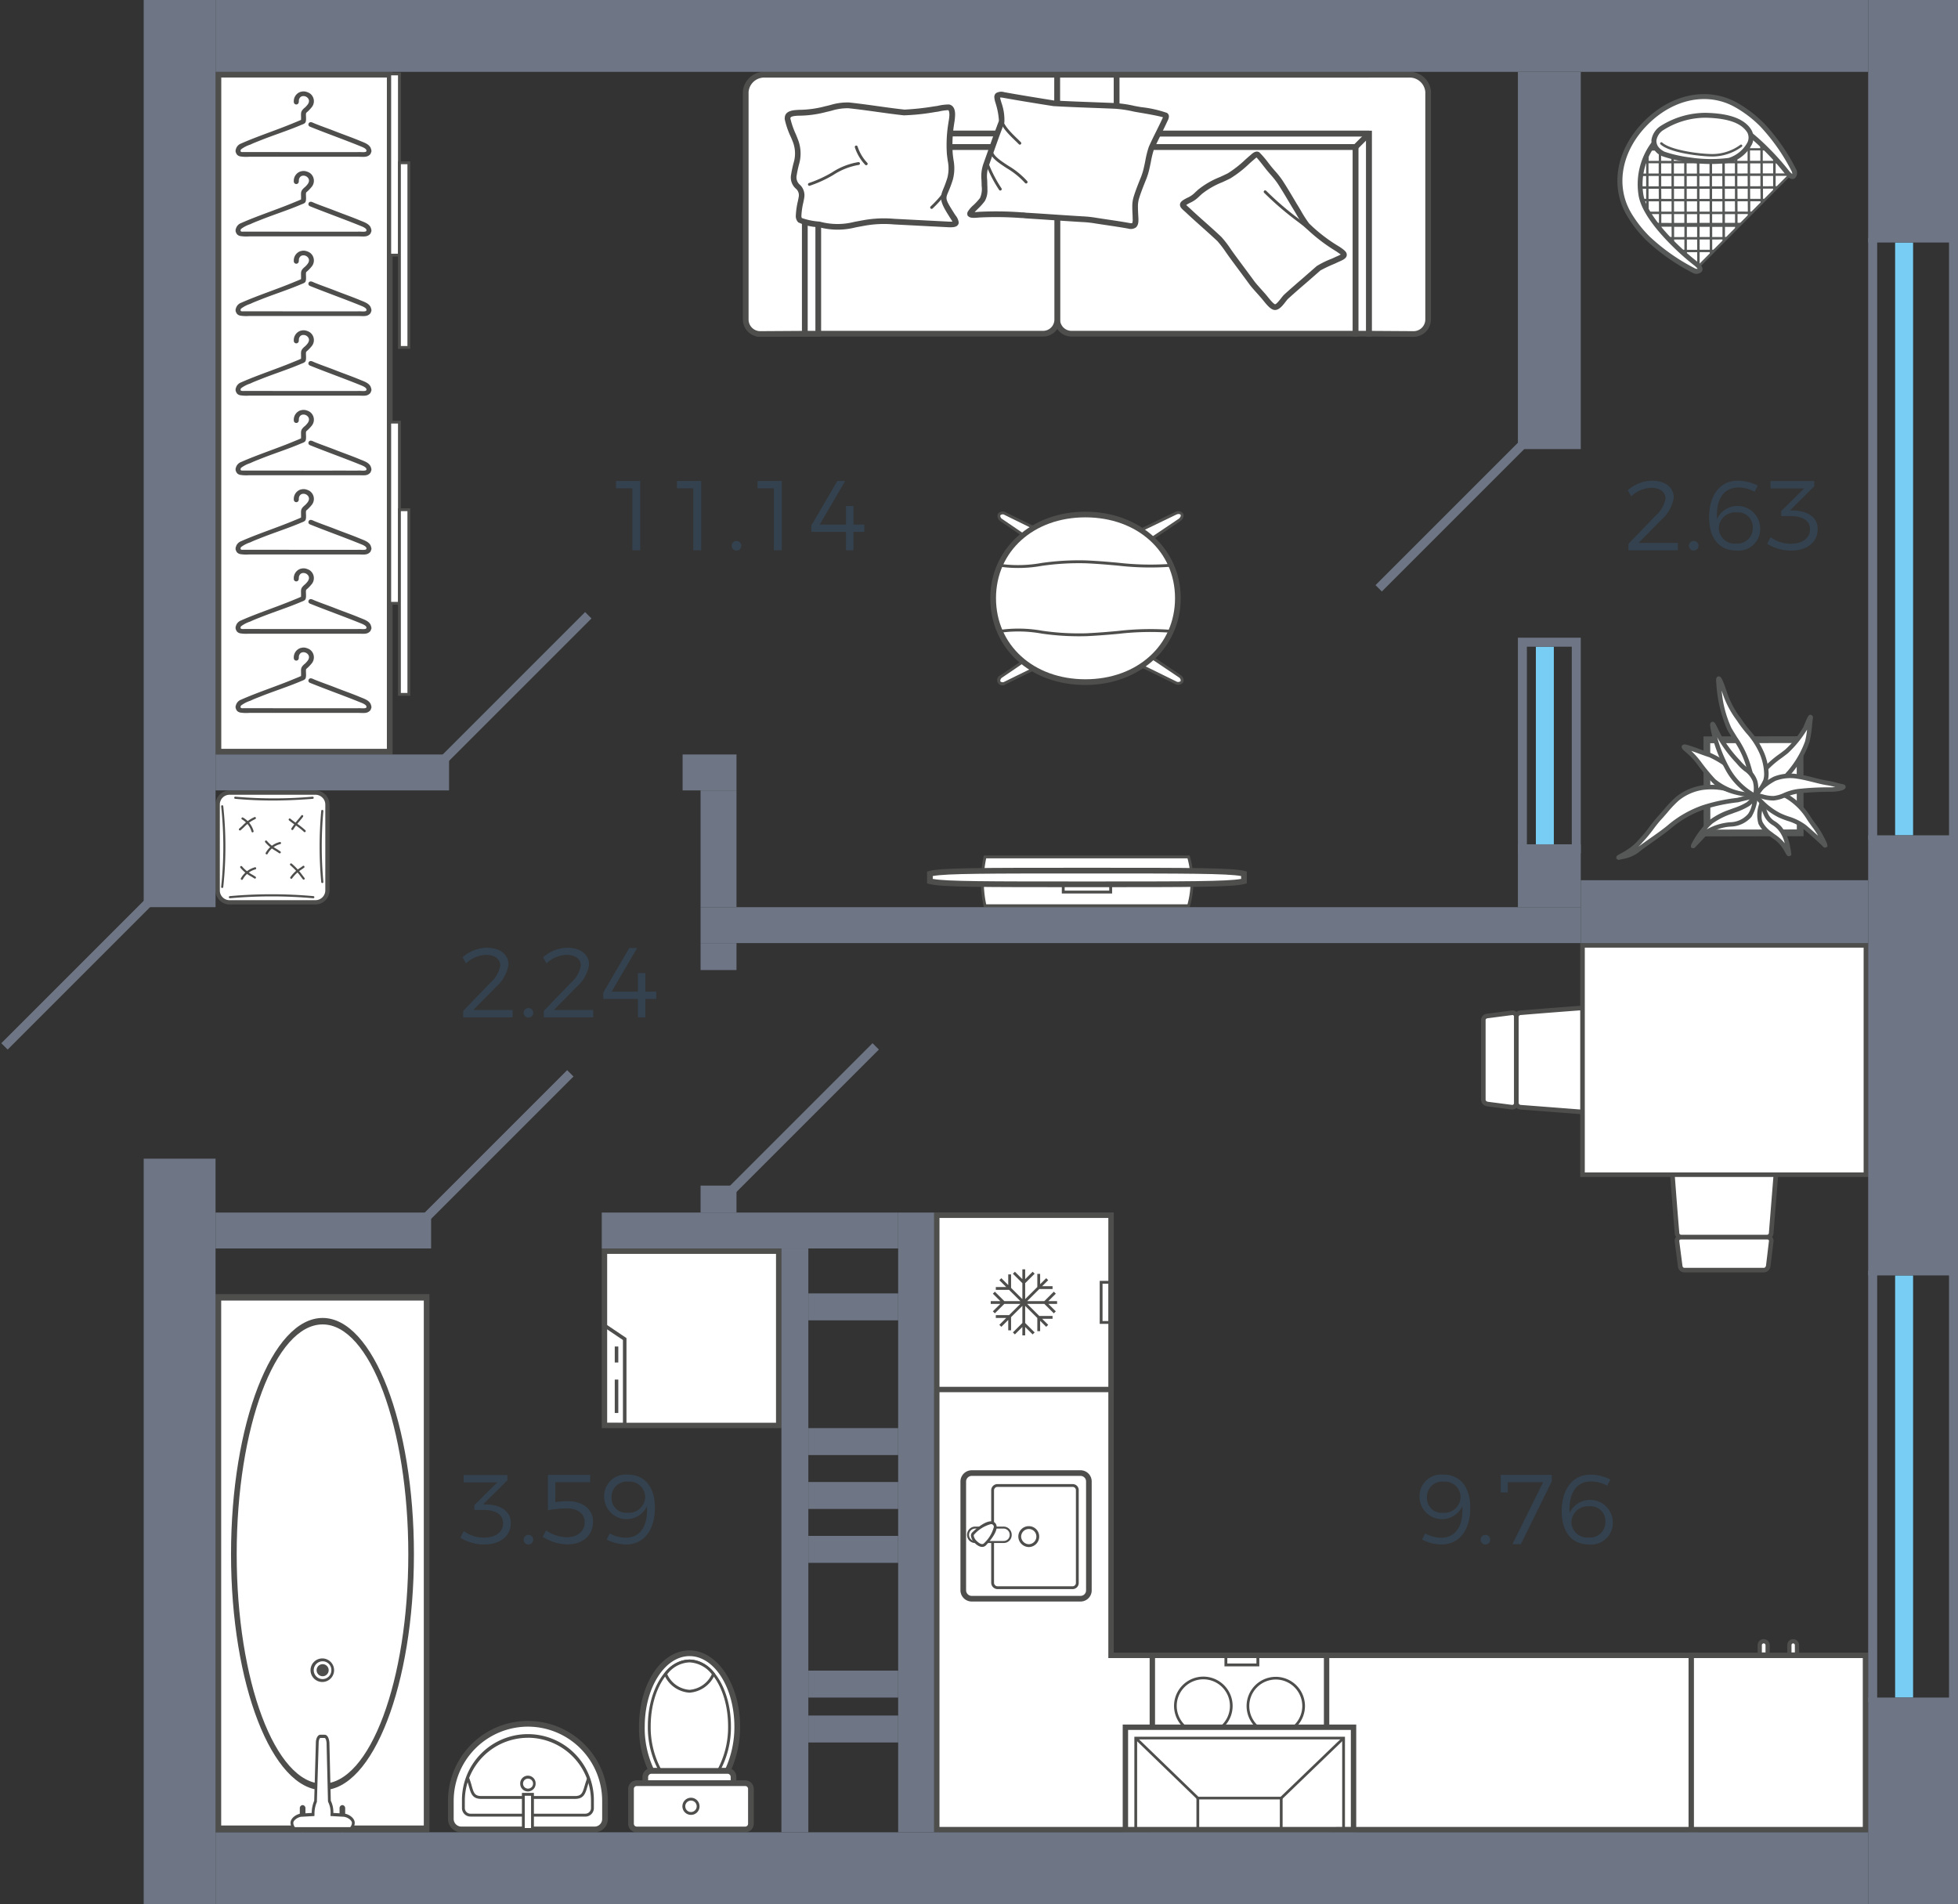 <svg xmlns="http://www.w3.org/2000/svg" width="218" height="212" viewBox="0 0 218 212">
  <rect x="0" y="0" width="218" height="212" fill="#333333" stroke="none"/>
  <title>42-2_2s_1fl_4</title>
  <g id="Слой_2" data-name="Слой 2">
    <g id="_42-2_2s_1fl_4" data-name="42-2_2s_1fl_4">
      <g id="m">
        <g>
          <g>
            <rect x="67.3" y="139.3" width="19.4" height="19.4" fill="#fff"/>
            <path d="M86.4,139.6v18.8H67.6V139.6H86.4m.6-.6H67v20H87V139Z" fill="#4e4e4d"/>
          </g>
          <path d="M67.18,147.245V158.82h2.571v-9.842Zm.395,11.18V147.991l1.781,1.2v9.238Z" fill="#4e4e4d" fill-rule="evenodd"/>
          <rect x="68.446" y="153.596" width="0.395" height="3.72" fill="#4e4e4d"/>
          <rect x="68.446" y="149.914" width="0.395" height="1.781" fill="#4e4e4d"/>
        </g>
        <g>
          <path d="M67.36,200.5v2a1.167,1.167,0,0,1-1.145,1.176H51.338a1.167,1.167,0,0,1-1.145-1.176v-2a8.584,8.584,0,0,1,17.167,0Z" fill="#fff" fill-rule="evenodd"/>
          <path d="M51.338,204H66.215a1.482,1.482,0,0,0,1.463-1.5v-2a8.9,8.9,0,1,0-17.8,0v2a1.481,1.481,0,0,0,1.463,1.5m7.439-11.762a8.275,8.275,0,0,1,8.264,8.266v2a.843.843,0,0,1-.826.859H51.338a.853.853,0,0,1-.826-.859v-2A8.276,8.276,0,0,1,58.777,192.238Z" fill="#4e4e4d" fill-rule="evenodd"/>
          <path d="M52.386,202.252H65.165a.945.945,0,0,0,.955-.954V200.5a7.344,7.344,0,1,0-14.687,0v.794a.944.944,0,0,0,.953.954m6.391-8.774A7.035,7.035,0,0,1,65.8,200.5v.794a.63.63,0,0,1-.637.636H52.386a.63.63,0,0,1-.635-.636V200.5A7.034,7.034,0,0,1,58.777,193.478Z" fill="#4e4e4d" fill-rule="evenodd"/>
          <path d="M53.6,200.28H64.022c.979,0,1.149-.584,1.387-1.392.075-.258.163-.552.285-.869L65.4,197.9c-.13.331-.219.633-.3.9-.234.8-.341,1.163-1.081,1.163H53.6c-.756,0-.858-.356-1.081-1.139a9.435,9.435,0,0,0-.3-.921l-.294.117c.126.325.211.625.287.89.225.8.39,1.371,1.386,1.371" fill="#4e4e4d" fill-rule="evenodd"/>
          <path d="M58.777,199.455a.86.86,0,0,0,.858-.859.859.859,0,1,0-1.716,0,.859.859,0,0,0,.858.859m0-1.431a.557.557,0,1,1-.541.572A.55.55,0,0,1,58.777,198.024Z" fill="#4e4e4d" fill-rule="evenodd"/>
          <rect x="58.268" y="199.772" width="1.017" height="3.911" fill="#fff"/>
          <path d="M58.109,203.841h1.335v-4.227H58.109Zm1.017-.318h-.7v-3.592h.7Z" fill="#4e4e4d" fill-rule="evenodd"/>
        </g>
        <g>
          <path d="M71.463,192.238a10.921,10.921,0,0,0,1.081,4.926H81a11.332,11.332,0,0,0,1.081-4.926c0-4.514-2.383-8.17-5.309-8.17-2.955,0-5.308,3.656-5.308,8.17Z" fill="#fff" fill-rule="evenodd"/>
          <path d="M82.4,192.238c0-4.681-2.524-8.488-5.626-8.488-3.155,0-5.628,3.727-5.628,8.488a11.181,11.181,0,0,0,1.116,5.071l.088.173H81.2l.087-.177a11.747,11.747,0,0,0,1.114-5.067m-10.618,0c0-4.33,2.238-7.853,4.992-7.853s4.99,3.523,4.99,7.853a11.226,11.226,0,0,1-.963,4.609H72.74A10.714,10.714,0,0,1,71.781,192.238Z" fill="#4e4e4d" fill-rule="evenodd"/>
          <path d="M72.29,192.174a9.975,9.975,0,0,0,1.24,4.99h6.453a9.975,9.975,0,0,0,1.24-4.99c0-4.006-2-7.247-4.452-7.247C74.293,184.927,72.29,188.168,72.29,192.174Z" fill="#fff" fill-rule="evenodd"/>
          <path d="M81.381,192.174c0-4.084-2.068-7.407-4.608-7.407-2.56,0-4.642,3.323-4.642,7.407a10.156,10.156,0,0,0,1.262,5.071l.046.079h6.634l.047-.079a10.179,10.179,0,0,0,1.261-5.071m-8.933,0c0-3.908,1.94-7.09,4.325-7.09,2.365,0,4.291,3.182,4.291,7.09a9.913,9.913,0,0,1-1.174,4.833H73.622A9.9,9.9,0,0,1,72.448,192.174Z" fill="#4e4e4d" fill-rule="evenodd"/>
          <path d="M79.442,186.388a3.532,3.532,0,0,0-2.671-1.461,3.433,3.433,0,0,0-2.669,1.461,3.147,3.147,0,0,0,2.669,1.908A3.187,3.187,0,0,0,79.442,186.388Z" fill="#fff" fill-rule="evenodd"/>
          <path d="M79.633,186.369l-.068-.082a3.677,3.677,0,0,0-2.792-1.52,3.58,3.58,0,0,0-2.8,1.522l-.065.082.05.092a3.284,3.284,0,0,0,2.812,1.992,3.329,3.329,0,0,0,2.81-1.992Zm-5.342.037a3.234,3.234,0,0,1,2.482-1.322,3.318,3.318,0,0,1,2.478,1.324,2.983,2.983,0,0,1-2.478,1.73A2.948,2.948,0,0,1,74.291,186.406Z" fill="#4e4e4d" fill-rule="evenodd"/>
          <path d="M71.845,197.833v.7h9.823v-.7a.673.673,0,0,0-.669-.669H72.544A.7.7,0,0,0,71.845,197.833Z" fill="#fff" fill-rule="evenodd"/>
          <path d="M81.985,198.85v-1.017a.987.987,0,0,0-.986-.986H72.543a1.014,1.014,0,0,0-1.015.986v1.017Zm-9.823-1.017a.381.381,0,0,1,.381-.351H81a.358.358,0,0,1,.352.351v.381H72.162Z" fill="#4e4e4d" fill-rule="evenodd"/>
          <path d="M70.892,198.531H82.971a.636.636,0,0,1,.636.636v3.88a.635.635,0,0,1-.635.635H70.891a.636.636,0,0,1-.636-.636v-3.878A.638.638,0,0,1,70.892,198.531Z" fill="#fff"/>
          <path d="M83.923,203.046v-3.877a.954.954,0,0,0-.952-.955H70.891a.956.956,0,0,0-.953.954v3.878a.955.955,0,0,0,.953.954h12.08a.953.953,0,0,0,.952-.954m-13.351-3.877a.319.319,0,0,1,.319-.319h12.08a.318.318,0,0,1,.318.318v3.878a.318.318,0,0,1-.318.319H70.891a.32.32,0,0,1-.319-.319Z" fill="#4e4e4d" fill-rule="evenodd"/>
          <path d="M77.885,201.107a.954.954,0,1,0-.954.953.943.943,0,0,0,.954-.953m-1.59,0a.637.637,0,1,1,.636.636A.629.629,0,0,1,76.3,201.107Z" fill="#4e4e4d" fill-rule="evenodd"/>
        </g>
        <g>
          <rect x="24.315" y="144.439" width="23.183" height="59.164" fill="#fff"/>
          <path d="M24,144.079H47.81v59.886H24Zm23.185.72H24.626v58.444H47.185Z" fill="#4e4e4d" fill-rule="evenodd"/>
          <path d="M35.922,146.735c5.605,0,10.164,11.8,10.164,26.3,0,14.485-4.559,26.27-10.164,26.27-5.624,0-10.2-11.785-10.2-26.27,0-14.5,4.572-26.3,10.2-26.3m0,51.852c5.258,0,9.538-11.46,9.538-25.548,0-14.107-4.28-25.584-9.538-25.584-5.276,0-9.569,11.477-9.569,25.584C26.353,187.127,30.646,198.587,35.922,198.587Z" fill="#4e4e4d" fill-rule="evenodd"/>
          <path d="M35.922,184.643a1.311,1.311,0,0,1,0,2.621,1.311,1.311,0,1,1,0-2.621m0,2.3a.984.984,0,0,0,.972-.991.971.971,0,0,0-.972-.991.991.991,0,1,0,0,1.982Z" fill="#4e4e4d" fill-rule="evenodd"/>
          <path d="M35.922,185.282a.671.671,0,0,0,0,1.342.671.671,0,0,0,0-1.342Z" fill="#4e4e4d" fill-rule="evenodd"/>
          <path d="M38.118,200.97a.34.34,0,0,1,.314.36v2.31a.317.317,0,1,1-.627,0v-2.31a.339.339,0,0,1,.314-.36" fill="#4e4e4d" fill-rule="evenodd"/>
          <path d="M33.694,200.97a.339.339,0,0,1,.313.36v2.31a.317.317,0,1,1-.627,0v-2.31a.339.339,0,0,1,.314-.36" fill="#4e4e4d" fill-rule="evenodd"/>
          <path d="M36.14,193.319h-.47c-.188,0-.345.325-.345.722l-.188,6.5a3.6,3.6,0,0,0-.282,1.48l-1.255.071c-.408,0-1.1.4-1.1.867,0,.216.155.649.313.649H39c.188,0,.343-.433.343-.649,0-.469-.689-.867-1.128-.867l-1.255-.071a2.81,2.81,0,0,0-.283-1.48l-.156-6.5C36.486,193.644,36.361,193.319,36.14,193.319Z" fill="#fff" fill-rule="evenodd"/>
          <path d="M35.67,193.139h.47c.291,0,.49.33.535.886l.154,6.46a2.813,2.813,0,0,1,.283,1.36l1.106.063h0c.5,0,1.278.449,1.278,1.046,0,.285-.2.83-.5.83H32.816c-.293,0-.47-.577-.47-.83,0-.615.812-1.046,1.254-1.046l1.107-.063a3.452,3.452,0,0,1,.275-1.354l.187-6.455c0-.5.22-.9.5-.9m-2.836,10.288,6.163,0a.765.765,0,0,0,.188-.47c0-.324-.581-.686-.973-.686l-1.412-.08v-.172a2.636,2.636,0,0,0-.261-1.391l-.021-.085-.157-6.494c-.025-.311-.118-.547-.221-.547h-.47c-.064,0-.188.212-.188.542l-.2,6.575a3.409,3.409,0,0,0-.267,1.41l-.008.162-1.4.08c-.38,0-.95.369-.95.686A.831.831,0,0,0,32.834,203.427Z" fill="#4e4e4d" fill-rule="evenodd"/>
        </g>
        <g>
          <g>
            <polygon points="104.3 203.7 104.3 135.3 123.7 135.3 123.7 184.3 188.7 184.3 188.7 203.7 104.3 203.7" fill="#fff" fill-rule="evenodd"/>
            <path d="M123.4,135.6v49h65v18.8H104.6V135.6h18.8m.6-.6H104v69h85V184H124V135Z" fill="#4e4e4d"/>
          </g>
          <g>
            <path d="M121.235,164.95v12.1a.927.927,0,0,1-.944.943h-12.1a.947.947,0,0,1-.943-.943v-12.1a.946.946,0,0,1,.943-.943h12.1A.927.927,0,0,1,121.235,164.95Z" fill="#fff" fill-rule="evenodd"/>
            <path d="M106.934,164.95v12.1a1.257,1.257,0,0,0,1.256,1.257h12.1a1.242,1.242,0,0,0,1.257-1.257v-12.1a1.243,1.243,0,0,0-1.257-1.257h-12.1a1.258,1.258,0,0,0-1.256,1.258m13.986,12.1a.614.614,0,0,1-.629.628h-12.1a.629.629,0,0,1-.629-.628v-12.1a.629.629,0,0,1,.629-.629h12.1a.614.614,0,0,1,.629.629Z" fill="#4e4e4d" fill-rule="evenodd"/>
            <path d="M110.358,165.924v10.31a.718.718,0,0,0,.725.691h8.329a.683.683,0,0,0,.691-.691v-10.31a.669.669,0,0,0-.691-.692h-8.329a.694.694,0,0,0-.725.692m9.431,10.31a.374.374,0,0,1-.377.377h-8.329a.4.4,0,0,1-.41-.377v-10.31a.382.382,0,0,1,.41-.378h8.329a.358.358,0,0,1,.377.378Z" fill="#4e4e4d" fill-rule="evenodd"/>
            <path d="M112.528,170.89h0a.779.779,0,0,1-.786.786h-3.175a.778.778,0,0,1-.785-.786.805.805,0,0,1,.785-.817h3.175A.805.805,0,0,1,112.528,170.89Z" fill="#fff" fill-rule="evenodd"/>
            <path d="M107.672,170.89a.887.887,0,0,0,.895.9h3.175a.887.887,0,0,0,.9-.9.915.915,0,0,0-.9-.928h-3.175a.914.914,0,0,0-.895.928m4.746,0a.669.669,0,0,1-.676.676h-3.175a.669.669,0,0,1-.675-.676.692.692,0,0,1,.675-.707h3.175A.693.693,0,0,1,112.418,170.89Z" fill="#4e4e4d" fill-rule="evenodd"/>
            <path d="M110.673,169.665c.5.5-.566,1.823-1.036,2.294-.316.283-.756-.032-1.007-.283-.22-.22-.565-.691-.251-.974C108.851,170.23,110.171,169.161,110.673,169.665Z" fill="#fff" fill-rule="evenodd"/>
            <path d="M108.1,170.982h0a1.354,1.354,0,0,0,.423.806c.457.457.914.564,1.223.288.018-.018,1.22-1.23,1.22-2.063a.629.629,0,0,0-.177-.46.623.623,0,0,0-.461-.176c-.834,0-2.045,1.2-2.057,1.213a.519.519,0,0,0-.171.392m2.551-.969a3.78,3.78,0,0,1-1.122,1.834c-.245.22-.662-.16-.783-.282a1.034,1.034,0,0,1-.332-.583.207.207,0,0,1,.074-.163,3.793,3.793,0,0,1,1.84-1.129.3.3,0,0,1,.323.323Z" fill="#4e4e4d" fill-rule="evenodd"/>
            <path d="M113.377,171.079a1.193,1.193,0,0,0,1.162,1.163,1.165,1.165,0,0,0,1.163-1.163,1.151,1.151,0,0,0-1.163-1.163,1.164,1.164,0,0,0-1.162,1.163m2.011,0a.859.859,0,0,1-.849.848.883.883,0,0,1-.848-.848.86.86,0,0,1,.848-.849A.839.839,0,0,1,115.388,171.079Z" fill="#4e4e4d" fill-rule="evenodd"/>
          </g>
          <g>
            <g>
              <g>
                <rect x="128.3" y="184.3" width="19.4" height="19.4" fill="#fff"/>
                <path d="M147.4,184.6v18.8H128.6V184.6h18.8m.6-.6H128v20h20V184Z" fill="#4e4e4d"/>
              </g>
              <path d="M130.865,198.039a3.112,3.112,0,1,1,3.111,3.112A3.111,3.111,0,0,1,130.865,198.039Z" fill="#fff" stroke="#4e4e4d" stroke-miterlimit="10" stroke-width="0.3" fill-rule="evenodd"/>
              <path d="M130.865,189.961a3.112,3.112,0,1,1,3.111,3.081A3.118,3.118,0,0,1,130.865,189.961Z" fill="#fff" stroke="#4e4e4d" stroke-miterlimit="10" stroke-width="0.3" fill-rule="evenodd"/>
              <path d="M138.943,198.039a3.1,3.1,0,1,1,3.112,3.112A3.092,3.092,0,0,1,138.943,198.039Z" fill="#fff" stroke="#4e4e4d" stroke-miterlimit="10" stroke-width="0.3" fill-rule="evenodd"/>
              <path d="M138.943,189.961a3.1,3.1,0,1,1,3.112,3.081A3.1,3.1,0,0,1,138.943,189.961Z" fill="#fff" stroke="#4e4e4d" stroke-miterlimit="10" stroke-width="0.3" fill-rule="evenodd"/>
              <path d="M139.889,184.475v.732h-3.242v-.732h-.317v1.05h3.878v-1.05Z" fill="#4e4e4d" fill-rule="evenodd"/>
              <path d="M139.889,203.525v-.732h-3.242v.732h-.317v-1.05h3.878v1.05Z" fill="#4e4e4d" fill-rule="evenodd"/>
            </g>
            <g>
              <g>
                <rect x="125.3" y="192.3" width="25.4" height="11.4" fill="#fff"/>
                <path d="M150.4,192.6v10.8H125.6V192.6h24.8m.6-.6H125v12h26V192Z" fill="#4e4e4d"/>
              </g>
              <polygon points="126.606 203.5 126.606 193.657 149.437 193.657 149.437 203.5 149.745 203.5 149.745 193.362 126.298 193.362 126.298 203.5 126.606 203.5" fill="#4e4e4d" fill-rule="evenodd"/>
              <polygon points="133.517 203.5 133.517 200.338 142.495 200.338 142.495 203.5 142.803 203.5 142.803 200.044 133.209 200.044 133.209 203.5 133.517 203.5" fill="#4e4e4d" fill-rule="evenodd"/>
              <polygon points="142.54 200.087 142.758 200.295 149.7 193.613 149.482 193.406 142.54 200.087" fill="#4e4e4d" fill-rule="evenodd"/>
              <polygon points="126.343 193.613 133.253 200.295 133.473 200.087 126.562 193.406 126.343 193.613" fill="#4e4e4d" fill-rule="evenodd"/>
            </g>
          </g>
        </g>
        <g>
          <path d="M168.832,113.216v9.576a.485.485,0,0,1-.484.484l-2.743-.356a.516.516,0,0,1-.457-.483v-8.866a.471.471,0,0,1,.457-.456l2.744-.356A.447.447,0,0,1,168.832,113.216Z" fill="#fff" fill-rule="evenodd"/>
          <path d="M164.894,122.437v-8.866a.727.727,0,0,1,.686-.71l2.735-.354a.594.594,0,0,1,.5.139.745.745,0,0,1,.273.57v9.578a.768.768,0,0,1-.255.558.659.659,0,0,1-.508.176l-2.75-.356a.77.77,0,0,1-.678-.735m3.683-9.221a.243.243,0,0,0-.086-.177.119.119,0,0,0-.094-.031l-2.76.358c-.121.013-.235.079-.235.2v8.866c0,.136.136.21.253.234l2.726.352a.159.159,0,0,0,.108-.049.255.255,0,0,0,.088-.18Z" fill="#4e4e4d" fill-rule="evenodd"/>
          <path d="M178.331,113.088v9.756c0,.914-.253,1.117-1.117,1.041l-7.926-.609a.5.5,0,0,1-.456-.484v-9.576a.471.471,0,0,1,.456-.457c2.693-.229,5.08-.407,7.773-.61C178.052,112.073,178.331,112.149,178.331,113.088Z" fill="#fff" fill-rule="evenodd"/>
          <path d="M168.577,122.794v-9.578a.727.727,0,0,1,.685-.711c2.419-.2,4.589-.369,6.953-.547l.826-.062a1.651,1.651,0,0,1,1.258.2,1.313,1.313,0,0,1,.286.991v9.756a1.434,1.434,0,0,1-.315,1.078,1.385,1.385,0,0,1-1.079.216l-7.923-.61a.747.747,0,0,1-.691-.734m9.5-9.706c0-.339-.041-.541-.124-.619-.112-.1-.418-.1-.873-.067l-.828.063c-2.363.178-4.53.342-6.943.546a.225.225,0,0,0-.225.2v9.578a.24.24,0,0,0,.229.228l7.919.61c.375.032.594,0,.694-.084s.151-.319.151-.7Z" fill="#4e4e4d" fill-rule="evenodd"/>
          <path d="M187.169,137.726h9.577a.447.447,0,0,1,.458.483l-.331,2.743a.514.514,0,0,1-.482.458h-8.866a.472.472,0,0,1-.457-.458l-.355-2.743A.445.445,0,0,1,187.169,137.726Z" fill="#fff" fill-rule="evenodd"/>
          <path d="M196.391,141.664h-8.866a.726.726,0,0,1-.71-.685l-.355-2.737a.6.6,0,0,1,.14-.5.75.75,0,0,1,.571-.272h9.576a.749.749,0,0,1,.57.272.611.611,0,0,1,.136.514l-.327,2.724a.771.771,0,0,1-.735.681m-9.22-3.683a.245.245,0,0,0-.179.087.115.115,0,0,0-.03.092l.358,2.76c.012.119.08.235.205.235h8.866c.135,0,.21-.136.234-.253l.326-2.724a.126.126,0,0,0-.027-.111.247.247,0,0,0-.177-.086Z" fill="#4e4e4d" fill-rule="evenodd"/>
          <path d="M187.044,128.227H196.8c.915,0,1.118.253,1.042,1.116l-.635,7.926a.455.455,0,0,1-.458.457h-9.577a.454.454,0,0,1-.456-.457c-.229-2.692-.407-5.08-.611-7.773C186,128.505,186.1,128.227,187.044,128.227Z" fill="#fff" fill-rule="evenodd"/>
          <path d="M196.747,137.981h-9.576a.714.714,0,0,1-.712-.712c-.2-2.393-.37-4.563-.547-6.926l-.062-.827c-.062-.606-.052-.988.183-1.247a1.312,1.312,0,0,1,1.009-.3H196.8a1.437,1.437,0,0,1,1.079.316,1.384,1.384,0,0,1,.216,1.079l-.635,7.923a.708.708,0,0,1-.71.691m-9.705-9.5c-.347,0-.554.043-.632.129-.113.125-.093.488-.054.861l.063.834c.178,2.363.342,4.531.547,6.944a.208.208,0,0,0,.2.225h9.576a.2.2,0,0,0,.2-.2l.636-7.945c.032-.375,0-.594-.084-.693s-.319-.151-.705-.151Z" fill="#4e4e4d" fill-rule="evenodd"/>
          <rect x="176.193" y="105.254" width="31.554" height="25.53" fill="#fff"/>
          <path d="M208,131.038H175.939V105H208Zm-31.552-.508h31.045V105.508H176.448Z" fill="#4e4e4d" fill-rule="evenodd"/>
        </g>
        <g>
          <path d="M200.074,183.144a.424.424,0,0,0-.44-.409.417.417,0,0,0-.409.41v1.067h.849Z" fill="#fff" fill-rule="evenodd"/>
          <path d="M198.989,184.449h1.321v-1.306a.66.66,0,0,0-.676-.643.653.653,0,0,0-.645.643Zm.849-.472h-.377v-.834a.183.183,0,0,1,.173-.172.189.189,0,0,1,.2.172Z" fill="#4e4e4d" fill-rule="evenodd"/>
          <path d="M196.805,183.144a.441.441,0,0,0-.88,0v1.067h.88Z" fill="#fff" fill-rule="evenodd"/>
          <path d="M195.69,184.449h1.351v-1.306a.676.676,0,0,0-1.351,0Zm.879-.472h-.407v-.834a.206.206,0,0,1,.407,0Z" fill="#4e4e4d" fill-rule="evenodd"/>
          <g>
            <rect x="188.3" y="184.3" width="19.4" height="19.4" fill="#fff"/>
            <path d="M207.4,184.6v18.8H188.6V184.6h18.8m.6-.6H188v20h20V184Z" fill="#4e4e4d"/>
          </g>
        </g>
        <g>
          <g>
            <rect x="104.3" y="135.3" width="19.4" height="19.4" fill="#fff"/>
            <path d="M123.4,135.6v18.8H104.6V135.6h18.8m.6-.6H104v20h20V135Z" fill="#4e4e4d"/>
          </g>
          <polygon points="113.828 141.325 113.828 142.417 112.995 141.589 112.772 141.811 113.828 142.861 113.828 144.637 112.57 143.386 112.57 141.887 112.256 141.887 112.256 143.073 111.488 142.308 111.264 142.529 112.033 143.295 110.872 143.295 110.872 143.607 112.347 143.607 113.605 144.86 111.819 144.86 110.764 143.81 110.541 144.031 111.373 144.86 110.307 144.86 110.307 145.172 111.372 145.172 110.541 146 110.764 146.221 111.818 145.172 113.604 145.172 112.346 146.423 110.872 146.423 110.872 146.736 112.032 146.736 111.264 147.5 111.488 147.723 112.256 146.958 112.256 148.111 112.57 148.111 112.57 146.645 113.828 145.393 113.828 147.296 112.772 148.346 112.995 148.568 113.828 147.739 113.828 148.675 114.141 148.675 114.141 147.74 114.973 148.568 115.196 148.346 114.141 147.296 114.141 145.393 115.493 146.739 115.493 148.205 115.807 148.205 115.807 147.051 116.481 147.723 116.705 147.5 116.03 146.829 117.19 146.829 117.19 146.516 115.716 146.516 114.365 145.172 116.276 145.172 117.33 146.221 117.553 146 116.722 145.172 117.693 145.172 117.693 144.86 116.721 144.86 117.553 144.031 117.33 143.81 116.275 144.86 114.364 144.86 115.716 143.513 117.19 143.513 117.19 143.201 116.03 143.201 116.705 142.529 116.481 142.308 115.807 142.979 115.807 141.825 115.493 141.825 115.493 143.291 114.141 144.637 114.141 142.86 115.196 141.811 114.973 141.589 114.141 142.416 114.141 141.325 113.828 141.325" fill="#4e4e4d" fill-rule="evenodd"/>
          <path d="M123.76,147.393h-1.32v-4.786h1.32Zm-1.006-.313h.692v-4.16h-.692Z" fill="#4e4e4d" fill-rule="evenodd"/>
        </g>
        <g>
          <path d="M117.712,16.362h33.22v20.79H119.3a1.594,1.594,0,0,1-1.59-1.589Z" fill="#fff" fill-rule="evenodd"/>
          <path d="M117.394,35.562V16.044h33.857V37.47H119.3a1.91,1.91,0,0,1-1.908-1.908m.636-18.883V35.562a1.273,1.273,0,0,0,1.272,1.273h31.312V16.679Z" fill="#4e4e4d" fill-rule="evenodd"/>
          <path d="M91.1,16.361h26.609v19.2a1.574,1.574,0,0,1-1.589,1.59H91.1Z" fill="#fff" fill-rule="evenodd"/>
          <path d="M84.206,37.47V16.044H118.03V35.562a1.887,1.887,0,0,1-1.907,1.908Zm.636-20.791V36.835h31.281a1.259,1.259,0,0,0,1.271-1.273V16.679Z" fill="#4e4e4d" fill-rule="evenodd"/>
          <path d="M84.618,37.184a1.614,1.614,0,0,1-1.589-1.59V10.2a2.055,2.055,0,0,1,2.1-1.875h32.586v6.548h-28.1V37.152Z" fill="#fff" fill-rule="evenodd"/>
          <path d="M82.71,35.594V10.2A2.377,2.377,0,0,1,85.135,8H118.03v7.185h-28.1V37.468L84.62,37.5a1.935,1.935,0,0,1-1.91-1.908M117.394,8.636H85.126a1.749,1.749,0,0,0-1.781,1.6l0,25.361a1.305,1.305,0,0,0,1.271,1.273l4.672-.03V14.55h28.1Z" fill="#4e4e4d" fill-rule="evenodd"/>
          <polygon points="117.712 14.868 117.712 16.361 91.103 16.361 91.103 37.152 89.609 37.152 89.609 14.868 117.712 14.868" fill="#fff" fill-rule="evenodd"/>
          <path d="M89.29,37.47V14.55h28.74v2.129H91.422V37.47Zm.637-22.284V36.835h.858V16.044h26.609v-.858Z" fill="#4e4e4d" fill-rule="evenodd"/>
          <polygon points="152.426 14.868 152.426 37.152 150.932 37.152 150.932 16.362 117.712 16.362 117.712 14.868 152.426 14.868" fill="#fff" fill-rule="evenodd"/>
          <path d="M117.394,16.679V14.55h35.351V37.47h-2.131V16.679Zm.636-1.493v.858h33.221V36.835h.857V15.186Z" fill="#4e4e4d" fill-rule="evenodd"/>
          <rect x="90.038" y="14.558" width="0.636" height="2.113" transform="translate(15.424 68.465) rotate(-45)" fill="#4e4e4d"/>
          <rect x="150.623" y="15.297" width="2.113" height="0.635" transform="translate(33.362 111.799) rotate(-44.986)" fill="#4e4e4d"/>
          <rect x="117.712" y="8.319" width="34.714" height="6.549" fill="#fff"/>
          <path d="M117.394,15.186V8h36.013v7.185Zm.636-6.55V14.55h34.74V8.636Z" fill="#4e4e4d" fill-rule="evenodd"/>
          <path d="M156.975,37.152h-4.549V8.319l5.4.181,1.148,1.143V35.152A2,2,0,0,1,156.975,37.152Z" fill="#fff" fill-rule="evenodd"/>
          <path d="M137.1,28.41c.762,1.049,1.557,2.1,2.32,3.147.35.445.89,1.018,1.272,1.463.255.286.827,1.112,1.208,1.176.445.063.954-.827,1.272-1.145.7-.635,1.4-1.239,2.1-1.843l1.525-1.336a18.63,18.63,0,0,1,1.94-.922l.191-.095c.985-.413.858-.54.031-1.113a19.965,19.965,0,0,1-3.465-2.67c-.477-.6-.953-1.526-1.4-2.225-.509-.858-1.05-1.78-1.59-2.607-.35-.54-.953-1.144-1.367-1.685a15.7,15.7,0,0,0-1.112-1.335c-.191-.127-.477.191-.637.318a18.782,18.782,0,0,1-2.542,2.035,15.118,15.118,0,0,0-3.243,1.78,4.185,4.185,0,0,1-1.272.954c-.922.476-.763.508-.1,1.112,1.145,1.081,2.385,2.13,3.53,3.211A20.035,20.035,0,0,1,137.1,28.41Z" fill="#fff" fill-rule="evenodd"/>
          <path d="M131.374,22.807h0c0-.361.378-.557.815-.783a2.765,2.765,0,0,0,.874-.6c.09-.084.2-.182.332-.306a9.3,9.3,0,0,1,2.414-1.4c.32-.147.627-.288.9-.426a12.362,12.362,0,0,0,1.964-1.541c.2-.176.377-.334.52-.454l.089-.077c.2-.175.567-.5.928-.263a10.119,10.119,0,0,1,.984,1.147l.2.254c.166.219.36.442.556.668a9.827,9.827,0,0,1,.828,1.043c.494.754.982,1.579,1.454,2.376l.142.242c.153.238.313.511.476.787a13.122,13.122,0,0,0,.9,1.4,17.618,17.618,0,0,0,3.39,2.6c.49.338.808.558.808.893,0,.375-.386.566-.89.779l-.51.236a15.282,15.282,0,0,0-1.536.729l-1.524,1.333c-.7.6-1.4,1.207-2.094,1.84-.069.069-.16.188-.261.317-.357.459-.763.978-1.269.906-.394-.066-.779-.511-1.205-1.043-.077-.094-.143-.177-.195-.236-.143-.166-.3-.345-.466-.529-.29-.323-.593-.661-.818-.947-.388-.535-.778-1.058-1.166-1.582s-.781-1.051-1.163-1.576c-.095-.131-.211-.3-.335-.473a12.129,12.129,0,0,0-.967-1.27c-.564-.532-1.158-1.062-1.751-1.593s-1.2-1.069-1.771-1.611l-.14-.125c-.306-.272-.508-.452-.508-.718m8.522-5.273a2.125,2.125,0,0,0-.2.159l-.107.094c-.134.111-.308.266-.5.438a12.38,12.38,0,0,1-2.1,1.635c-.267.138-.583.283-.912.434a8.9,8.9,0,0,0-2.247,1.288c-.14.125-.242.22-.328.3a3.35,3.35,0,0,1-1.022.707,4.527,4.527,0,0,0-.415.235c.061.063.156.147.242.224l.149.134c.576.543,1.169,1.073,1.763,1.6s1.2,1.069,1.771,1.611a12,12,0,0,1,1.045,1.36c.121.175.234.334.328.463.382.525.771,1.049,1.159,1.572s.781,1.052,1.163,1.576c.21.267.5.594.784.909.168.187.33.369.471.533.054.061.128.153.212.257.171.214.626.781.807.813.134.019.538-.5.671-.669a4.477,4.477,0,0,1,.324-.387c.712-.648,1.414-1.253,2.115-1.859l1.524-1.333a9.9,9.9,0,0,1,1.7-.832l.5-.231a3.551,3.551,0,0,0,.478-.23c-.1-.069-.333-.233-.484-.337a19.107,19.107,0,0,1-3.542-2.745A13.466,13.466,0,0,1,144.3,23.8c-.159-.271-.316-.537-.469-.777l-.149-.252c-.468-.79-.952-1.609-1.438-2.352a9.961,9.961,0,0,0-.776-.974c-.2-.235-.407-.468-.578-.692l-.2-.254C140.453,18.193,140.111,17.756,139.9,17.534Z" fill="#4e4e4d" fill-rule="evenodd"/>
          <path d="M140.7,21.352a.157.157,0,0,1,.052-.117.16.16,0,0,1,.225.01,34.037,34.037,0,0,0,3.818,3.263c.414.319.756.584.966.761a.157.157,0,0,1,.02.223.159.159,0,0,1-.225.02c-.207-.174-.545-.436-.955-.753a34.331,34.331,0,0,1-3.86-3.3.161.161,0,0,1-.041-.107" fill="#4e4e4d" fill-rule="evenodd"/>
          <path d="M104.424,12.1a33.762,33.762,0,0,1-3.751.413c-2.035-.222-4.1-.572-6.167-.794a8.848,8.848,0,0,0-2.544.413,11.889,11.889,0,0,1-2.988.413c-.509.032-1.4.032-1.272.731a14.416,14.416,0,0,0,.827,2.289c.636,1.907.159,2.066-.127,3.879-.222,1.43,1.049,1.208.826,2.574-.063.477-.54,2.162-.159,2.48a8.344,8.344,0,0,0,2.162.476c2.417.478,2.606.255,4.959-.158a14.656,14.656,0,0,1,3.911-.127l5.468.285c1.3.064.858-.317.349-1.143-1.367-2.163-.8-1.749-.127-3.943a6.372,6.372,0,0,0-.032-2.8,14.632,14.632,0,0,1,.159-3.338c.064-.477.318-1.685-.286-1.812A5.564,5.564,0,0,0,104.424,12.1Z" fill="#fff" fill-rule="evenodd"/>
          <path d="M87.373,13.151h0c0-.833.962-.887,1.479-.915l.1-.007a11.611,11.611,0,0,0,2.932-.4c.194-.043.38-.09.566-.137a6.55,6.55,0,0,1,2.076-.284c1.065.114,2.119.26,3.17.406,1.008.141,2.012.28,3.008.389a28.829,28.829,0,0,0,3.26-.353l.414-.059a5.517,5.517,0,0,1,1.29-.16c.321.067.672.311.672,1.119a5.994,5.994,0,0,1-.086.887l-.024.164a14.631,14.631,0,0,0-.157,3.272c.024.272.059.516.091.745a4.9,4.9,0,0,1-.071,2.164,12.746,12.746,0,0,1-.461,1.262c-.362.87-.447.844.552,2.422.069.113.135.213.2.307a1.6,1.6,0,0,1,.358.784.468.468,0,0,1-.149.35c-.173.166-.464.22-1.039.191l-6.043-.312a12.241,12.241,0,0,0-3.261.147c-.39.07-.718.132-1.007.188a8.02,8.02,0,0,1-4.073-.029,5.6,5.6,0,0,1-2.294-.537.992.992,0,0,1-.27-.785,8.533,8.533,0,0,1,.223-1.548c.039-.185.072-.34.085-.439a.961.961,0,0,0-.328-1,1.658,1.658,0,0,1-.5-1.58c.083-.524.182-.922.263-1.24a3.574,3.574,0,0,0-.124-2.49c-.046-.119-.117-.288-.2-.473a9.36,9.36,0,0,1-.646-1.878,1.032,1.032,0,0,1-.013-.165m18.335-.4c0-.223-.038-.47-.142-.492a5.792,5.792,0,0,0-1.073.158l-.436.063a24.253,24.253,0,0,1-3.422.356c-1-.109-2.01-.25-3.024-.391-1.043-.145-2.091-.29-3.14-.4a6,6,0,0,0-1.863.27c-.192.047-.384.1-.576.138a12.19,12.19,0,0,1-3.05.421l-.094,0c-.426.024-.88.067-.88.281a.448.448,0,0,0,.007.07,9.212,9.212,0,0,0,.605,1.728c.079.192.151.364.2.5a4.285,4.285,0,0,1,.142,2.86c-.081.322-.173.688-.251,1.183a1.081,1.081,0,0,0,.344,1.059,1.6,1.6,0,0,1,.482,1.518c-.013.1-.048.272-.091.475a8.072,8.072,0,0,0-.21,1.419.621.621,0,0,0,.042.3,7.476,7.476,0,0,0,1.991.4,7.507,7.507,0,0,0,3.849.031c.292-.055.622-.119,1.012-.188a12.856,12.856,0,0,1,3.4-.157l6.046.312a2.993,2.993,0,0,0,.476,0c-.051-.093-.137-.225-.211-.338-.064-.1-.133-.2-.2-.318-1.015-1.6-1.013-2.013-.6-3a12.269,12.269,0,0,0,.439-1.2,4.183,4.183,0,0,0,.051-1.893c-.034-.24-.071-.494-.1-.783a15.093,15.093,0,0,1,.161-3.408l.026-.175A5.628,5.628,0,0,0,105.708,12.746Z" fill="#4e4e4d" fill-rule="evenodd"/>
          <path d="M89.96,20.527a.159.159,0,0,1,.114-.153,13.334,13.334,0,0,0,2.545-1.168,7.6,7.6,0,0,1,2.961-1.159.16.16,0,0,1,.165.152.153.153,0,0,1-.152.166,7.414,7.414,0,0,0-2.822,1.12,13.6,13.6,0,0,1-2.608,1.194.159.159,0,0,1-.2-.108.178.178,0,0,1-.006-.044" fill="#4e4e4d" fill-rule="evenodd"/>
          <path d="M95.172,16.361a.159.159,0,0,1,.311-.044,4.864,4.864,0,0,0,1.073,1.808.159.159,0,0,1,0,.226.162.162,0,0,1-.224,0,5.1,5.1,0,0,1-1.153-1.944.19.19,0,0,1-.007-.046" fill="#4e4e4d" fill-rule="evenodd"/>
          <path d="M103.566,23.1a.16.16,0,0,1,.055-.121,12.677,12.677,0,0,0,1.439-1.6.159.159,0,1,1,.253.193,12.954,12.954,0,0,1-1.485,1.646.16.16,0,0,1-.224-.016.167.167,0,0,1-.038-.1" fill="#4e4e4d" fill-rule="evenodd"/>
          <path d="M159.326,35.594V10.2A2.378,2.378,0,0,0,156.9,8h-32.9v7.185h28.1V37.468l5.308.034a1.935,1.935,0,0,0,1.91-1.908M124.642,8.636h32.267a1.75,1.75,0,0,1,1.782,1.6l0,25.361a1.305,1.305,0,0,1-1.271,1.273l-4.673-.03V14.55h-28.1Z" fill="#4e4e4d" fill-rule="evenodd"/>
          <path d="M117.076,11.466c-1.748-.286-3.56-.572-5.308-.89-.954-.159-.8.191-.573.953a6.607,6.607,0,0,1,.318,2.035c-.063.191-.159.414-.223.6-.508,1.335-.985,2.734-1.462,4.07a4.413,4.413,0,0,0-.222,2.129,3.574,3.574,0,0,1-.223,1.844c-.286.445-1.272,1.271-1.367,1.526-.127.318.891.159,1.049.159a38.354,38.354,0,0,1,4.673.064,2,2,0,0,1,.413.031c2.1.128,4.228.286,6.359.413a12.043,12.043,0,0,1,1.494.159c1.208.191,2.416.35,3.655.573.668.127.764-.1.764-.763a8.941,8.941,0,0,1,.063-2.257c.191-.668.508-1.462.763-2.1a7.489,7.489,0,0,0,.445-1.431,18.96,18.96,0,0,1,.509-2.13c.476-1.081,1.017-2.067,1.494-3.115.064-.127.222-.414.064-.509a27.864,27.864,0,0,0-3.5-.731,13.031,13.031,0,0,0-2.193-.318c-2.257-.1-4.514-.159-6.772-.286Z" fill="#fff" fill-rule="evenodd"/>
          <path d="M107.687,23.788l.034-.169a3.1,3.1,0,0,1,.682-.8,6.55,6.55,0,0,0,.713-.782,2.464,2.464,0,0,0,.178-1.334c0-.118-.006-.231-.006-.337l-.013-.325a4.234,4.234,0,0,1,.252-1.91l.423-1.194c.34-.963.684-1.94,1.044-2.884.028-.087.069-.2.111-.3s.076-.2.107-.288a.929.929,0,0,1,0-.119,7.9,7.9,0,0,0-.326-1.733l-.035-.121a2.573,2.573,0,0,1-.145-.678.552.552,0,0,1,.189-.444,1.144,1.144,0,0,1,.922-.107c1.414.258,2.864.494,4.289.725l1.236.2c1.476.082,2.978.139,4.481.194.753.029,1.506.057,2.258.089a13.1,13.1,0,0,1,2.246.326c.151.03.418.076.737.131a12.955,12.955,0,0,1,2.865.642.462.462,0,0,1,.216.4,1.152,1.152,0,0,1-.154.493c-.229.5-.464.974-.7,1.45-.272.547-.545,1.1-.8,1.673a10.381,10.381,0,0,0-.36,1.466c-.048.233-.092.447-.13.608a7.793,7.793,0,0,1-.46,1.48c-.255.637-.566,1.416-.752,2.064a3.217,3.217,0,0,0-.092.861c0,.224.011.453.022.676.028.641.133,1.263-.263,1.592a1.026,1.026,0,0,1-.858.116c-.8-.144-1.6-.262-2.386-.38q-.63-.093-1.259-.19a11.694,11.694,0,0,0-1.464-.156c-1.1-.065-2.2-.14-3.3-.214-1.024-.07-2.045-.137-3.057-.2a1.954,1.954,0,0,0-.394-.032,37.966,37.966,0,0,0-4.659-.063c-.037,0-.083.006-.14.011-.573.052-.921.046-1.116-.132l-.1-.095Zm2.25-2.711a2.39,2.39,0,0,1-.29,1.31,6.63,6.63,0,0,1-.794.883c-.107.107-.235.236-.34.346.1,0,.223-.012.368-.025.085-.008.151-.012.184-.012a37.995,37.995,0,0,1,4.7.064,2.051,2.051,0,0,1,.449.037c.971.055,1.992.125,3.018.194,1.1.074,2.2.147,3.3.213a12.337,12.337,0,0,1,1.531.163c.412.065.83.127,1.248.19.8.118,1.6.236,2.409.383.273.053.337.018.339.018a1.076,1.076,0,0,0,.049-.468c0-.19-.009-.394-.019-.6-.011-.233-.022-.472-.022-.706a3.766,3.766,0,0,1,.117-1.036c.194-.679.512-1.475.768-2.114a7.25,7.25,0,0,0,.435-1.4c.038-.16.08-.367.126-.594a10.41,10.41,0,0,1,.4-1.592c.26-.589.537-1.148.813-1.7.234-.47.465-.937.685-1.418.023-.046.051-.1.073-.154-.458-.151-1.879-.4-2.523-.508-.326-.056-.6-.1-.757-.134a12.64,12.64,0,0,0-2.144-.314q-1.128-.046-2.256-.088c-1.506-.057-3.013-.113-4.52-.2l-1.274-.2c-1.429-.232-2.884-.468-4.3-.725a1.626,1.626,0,0,0-.361-.032,3.2,3.2,0,0,0,.113.455l.038.129a5.709,5.709,0,0,1,.324,2.19c-.043.134-.084.241-.125.35s-.076.2-.107.288c-.362.952-.7,1.923-1.042,2.881l-.422,1.2a3.427,3.427,0,0,0-.218,1.671l.013.341c0,.111,0,.219.007.33S109.937,20.944,109.937,21.077Z" fill="#4e4e4d" fill-rule="evenodd"/>
          <path d="M110.209,16.733v-.026a.159.159,0,0,1,.318,0,.147.147,0,0,0,0,.021c0,.587.838,1.138,1.727,1.721a8.971,8.971,0,0,1,2.117,1.72.159.159,0,0,1-.25.2,8.752,8.752,0,0,0-2.041-1.651c-1-.659-1.872-1.23-1.872-1.986" fill="#4e4e4d" fill-rule="evenodd"/>
          <path d="M111.354,13.243v-.034a.16.16,0,0,1,.165-.153.157.157,0,0,1,.153.165v.022c0,.652.952,1.578,1.584,2.192.158.153.3.29.407.4a.16.16,0,0,1-.006.225.158.158,0,0,1-.225-.006c-.106-.112-.243-.245-.4-.394-.711-.691-1.681-1.634-1.681-2.421" fill="#4e4e4d" fill-rule="evenodd"/>
          <path d="M109.7,18.078a.164.164,0,0,1,.1-.149.16.16,0,0,1,.2.093,14.42,14.42,0,0,0,1.509,2.953.16.16,0,0,1-.262.182,14.815,14.815,0,0,1-1.544-3.022.156.156,0,0,1-.01-.057" fill="#4e4e4d" fill-rule="evenodd"/>
        </g>
        <g>
          <path d="M200.428,92.725l-.013-10.378-10.38.022.02,10.375Z" fill="#fff" fill-rule="evenodd"/>
          <path d="M200.055,92.346l-.014-9.62-9.627.019.014,9.618Zm.734-10.377.019,11.129-11.128.024-.017-11.13Z" fill="#565757" fill-rule="evenodd"/>
          <path d="M193.456,89.078a19.023,19.023,0,0,0-3.807.808,11.981,11.981,0,0,0-3.657,2.059c-1.046.906-3.154,2.263-3.65,2.716a3.939,3.939,0,0,1-1.808.752c-.747.208-.048-.1.559-.449a6.186,6.186,0,0,0,1.595-1.353c.7-.708,1.452-1.863,2.1-2.563a28.218,28.218,0,0,1,1.95-2.111,5.837,5.837,0,0,1,2.906-1.254,7.208,7.208,0,0,1,2.357.1c.853.2,3.109.741,3.459.739.352.05-1.249.354-2.005.559Z" fill="#fff" fill-rule="evenodd"/>
          <path d="M182.38,94.3c.27-.208.7-.509,1.177-.851.791-.555,1.7-1.189,2.274-1.692a12.2,12.2,0,0,1,3.734-2.1,20,20,0,0,1,3.864-.828c.212-.052.543-.134.871-.208l.114-.026c-.549-.118-1.259-.286-2.006-.46l-.466-.11a7.032,7.032,0,0,0-2.167-.1l-.113.011a5.558,5.558,0,0,0-2.76,1.2,11.932,11.932,0,0,0-1.275,1.349c-.218.246-.433.5-.654.739-.287.311-.6.707-.918,1.136a15.853,15.853,0,0,1-1.19,1.429,5.71,5.71,0,0,1-.485.514Zm13.382-5.761c0,.257-.125.288-1.35.565-.32.078-.653.154-.89.219a18.874,18.874,0,0,0-3.794.8,11.626,11.626,0,0,0-3.573,2.014c-.6.511-1.506,1.153-2.311,1.723-.6.425-1.131.8-1.335.985a4.131,4.131,0,0,1-1.922.808c-.275.079-.407.113-.528.018l-.1-.075,0-.125c0-.181.1-.234.529-.465.144-.076.31-.169.469-.259l.143-.1a5.662,5.662,0,0,0,1.4-1.21,14.219,14.219,0,0,0,1.153-1.392c.337-.436.651-.849.954-1.175.211-.228.427-.481.638-.725a13.326,13.326,0,0,1,1.333-1.4,6.169,6.169,0,0,1,3.068-1.325l.092,0a7.484,7.484,0,0,1,2.319.109l.465.11c.865.2,2.671.627,2.937.63l.249,0Z" fill="#565757" fill-rule="evenodd"/>
          <path d="M195.461,88.519a5.055,5.055,0,0,1-.644,2.261,2.929,2.929,0,0,1-2.105,1,5.275,5.275,0,0,0-2.857,1.008c-.548.556-.7.751-1.1,1.156-.351.4-.3.3,0-.251a9.133,9.133,0,0,1,1.747-2.208,7.733,7.733,0,0,1,2.156-1.1,10.271,10.271,0,0,0,1.951-.859,3.528,3.528,0,0,0,.849-1.006Z" fill="#fff" fill-rule="evenodd"/>
          <path d="M190.016,92.342a6.337,6.337,0,0,1,2.672-.8,2.667,2.667,0,0,0,1.949-.937,2.827,2.827,0,0,0,.443-1.149,1.921,1.921,0,0,1-.325.286,7.774,7.774,0,0,1-1.585.723l-.419.156a8.009,8.009,0,0,0-2.08,1.059,5.719,5.719,0,0,0-.655.667Zm5.763-4.889-.067,1.086a5.22,5.22,0,0,1-.7,2.4,3.167,3.167,0,0,1-2.273,1.089,5.044,5.044,0,0,0-2.7.942c-.294.293-.476.487-.635.665-.146.156-.281.3-.469.484-.215.253-.319.37-.508.305l-.159-.064v-.176c-.007-.1.032-.168.269-.607a9.468,9.468,0,0,1,1.817-2.287,7.988,7.988,0,0,1,2.217-1.148l.425-.158a6.977,6.977,0,0,0,1.477-.664,3.291,3.291,0,0,0,.774-.922Z" fill="#565757" fill-rule="evenodd"/>
          <path d="M198.828,94.532a3.87,3.87,0,0,0-1.4-1.451,4.327,4.327,0,0,1-1.409-1.454,3.3,3.3,0,0,1,.1-2.1c.146-.553.153.5.554,1.253.352.744,1.006.848,1.5,1.451a4.784,4.784,0,0,1,.906,2.153c.2,1.049.1.748-.252.15Z" fill="#fff" fill-rule="evenodd"/>
          <path d="M196.13,90.889a1.568,1.568,0,0,0,.118.641,3.312,3.312,0,0,0,1.054,1.135c.095.07.187.148.284.217a4.869,4.869,0,0,1,1.12,1,3.556,3.556,0,0,0-.719-1.484,2.64,2.64,0,0,0-.62-.528,2.391,2.391,0,0,1-.925-.985,3.775,3.775,0,0,1-.248-.621,2.953,2.953,0,0,0-.064.627Zm3.305,4.14v.191l-.2.1c-.212.053-.309-.1-.479-.42l-.139-.241a3.772,3.772,0,0,0-1.33-1.373l-.3-.225a3.67,3.67,0,0,1-1.2-1.325,3.617,3.617,0,0,1,.042-2.129l.04-.149c.03-.1.091-.338.318-.339s.282.2.359.537a4.391,4.391,0,0,0,.336,1,1.92,1.92,0,0,0,.765.8,3.259,3.259,0,0,1,.714.613,4.756,4.756,0,0,1,.954,2.264,4.626,4.626,0,0,1,.114.7Z" fill="#565757" fill-rule="evenodd"/>
          <path d="M195.461,88.519a7.6,7.6,0,0,0,2.664,2.25,11.948,11.948,0,0,1,2.8,1.3c.705.6,1.558,1.354,2.161,1.948.3.349,0-.3-.451-1.1s-.7-1-1.257-1.855a7.044,7.044,0,0,0-2.257-2.3,4.129,4.129,0,0,0-2.111-.6,13.072,13.072,0,0,0-1.552.351Z" fill="#fff" fill-rule="evenodd"/>
          <path d="M195.893,88.674a7.544,7.544,0,0,0,2.343,1.871,8.351,8.351,0,0,0,.942.37,6.253,6.253,0,0,1,1.908.958c.517.44.956.833,1.334,1.172a8.51,8.51,0,0,0-.667-1c-.163-.231-.348-.475-.582-.838a6.958,6.958,0,0,0-2.177-2.222,3.808,3.808,0,0,0-1.977-.568,4.408,4.408,0,0,0-1.1.253.043.043,0,0,0-.028.005Zm7.568,5.425v.174l-.171.08c-.184.071-.322-.083-.389-.173-.467-.46-1.189-1.107-2.132-1.915a5.533,5.533,0,0,0-1.759-.875,9.065,9.065,0,0,1-.994-.391,7.885,7.885,0,0,1-2.763-2.332l.21-.177,0-.216a2.106,2.106,0,0,0,.3-.083,4.552,4.552,0,0,1,1.249-.272,4.393,4.393,0,0,1,2.234.633,7.362,7.362,0,0,1,2.337,2.381c.23.35.411.588.57.807a9.171,9.171,0,0,1,.7,1.059c.6,1.072.6,1.247.6,1.3Z" fill="#565757" fill-rule="evenodd"/>
          <path d="M195.409,88.622a8.767,8.767,0,0,1,1.248-3.11,20.035,20.035,0,0,1,2.254-1.858,11.986,11.986,0,0,0,2.1-2.609c.345-.858.7-1.71.545-.854a17.531,17.531,0,0,1-.344,2.4,10.887,10.887,0,0,1-1.95,3.363,6.218,6.218,0,0,1-1.7,1.507,20.936,20.936,0,0,1-2.156,1.157Z" fill="#fff" fill-rule="evenodd"/>
          <path d="M195.776,88.173c.453-.229,1.151-.606,1.658-.915a5.341,5.341,0,0,0,1.444-1.244l.205-.226a10.725,10.725,0,0,0,1.889-3.251,9.116,9.116,0,0,0,.223-1.305,12.316,12.316,0,0,1-2.107,2.6c-.21.177-.44.341-.672.52a10.438,10.438,0,0,0-1.571,1.327,6.936,6.936,0,0,0-1.069,2.492Zm6.072-8.273a1.8,1.8,0,0,1-.042.333c-.023.207-.04.406-.062.6a11.744,11.744,0,0,1-.288,1.824,11.262,11.262,0,0,1-2,3.474l-.205.226a5.742,5.742,0,0,1-1.561,1.331,16.575,16.575,0,0,1-2.275,1.185h-.308l.063-.3a8.625,8.625,0,0,1,1.308-3.224,11.209,11.209,0,0,1,1.634-1.4c.235-.173.448-.329.64-.484a10.711,10.711,0,0,0,2.031-2.519c.5-1.218.575-1.41.847-1.357a.294.294,0,0,1,.22.311Z" fill="#565757" fill-rule="evenodd"/>
          <path d="M200.475,88.064a31.132,31.132,0,0,1,3.407-.158c.7,0,1.755-.252,1.2-.355s-.8-.245-1.753-.4c-.9-.147-2.108-.543-3.159-.69a4.722,4.722,0,0,0-2.609.249,6.839,6.839,0,0,0-2.2,1.814,15.812,15.812,0,0,0,2.105.346c.953-.054,1.607-.7,3.009-.808Z" fill="#fff" fill-rule="evenodd"/>
          <path d="M195.833,88.341c.153.029.316.07.465.11a4.175,4.175,0,0,0,1.15.171,3.585,3.585,0,0,0,1.146-.325,5.751,5.751,0,0,1,1.861-.483,29.985,29.985,0,0,1,3.426-.154c.151-.006.3-.019.455-.032a7.756,7.756,0,0,0-1.048-.224c-.419-.072-.887-.188-1.38-.315-.6-.143-1.206-.3-1.775-.384a4.621,4.621,0,0,0-2.456.228,7.12,7.12,0,0,0-1.844,1.408Zm9.654-.712c0,.512-1.587.527-1.6.526a32.961,32.961,0,0,0-3.385.155,5.607,5.607,0,0,0-1.717.449,3.974,3.974,0,0,1-1.3.364,4.379,4.379,0,0,1-1.3-.19,6.959,6.959,0,0,0-.839-.164l-.432-.03.244-.359a7.237,7.237,0,0,1,2.305-1.9,4.974,4.974,0,0,1,2.75-.272,16.152,16.152,0,0,1,1.817.394c.491.123.95.236,1.345.3a9.021,9.021,0,0,1,1.19.264c.187.045.357.1.57.132.238.045.359.155.357.325Z" fill="#565757" fill-rule="evenodd"/>
          <path d="M195.409,88.622a19.655,19.655,0,0,0-.7-3.207,15.558,15.558,0,0,0-2.167-4.257,15.369,15.369,0,0,1-1.214-5.211c-.1-1,.351.1.756,1.351a10.887,10.887,0,0,0,1.659,3.007,21.648,21.648,0,0,1,2.309,3.3,5.11,5.11,0,0,1,.51,3.31,7.748,7.748,0,0,1-1.153,1.706Z" fill="#fff" fill-rule="evenodd"/>
          <path d="M195.581,88.022a5.222,5.222,0,0,0,.742-1.188,2.246,2.246,0,0,0,.092-.7,6.1,6.1,0,0,0-.59-2.426,8.523,8.523,0,0,0-1.386-2.073,14.388,14.388,0,0,1-.909-1.191l-.177-.263a10.427,10.427,0,0,1-1.5-2.8c-.06-.179-.116-.339-.164-.488a12.373,12.373,0,0,0,1.074,4.135c.221.383.438.723.637,1.05a10.89,10.89,0,0,1,1.551,3.272,22.126,22.126,0,0,1,.634,2.67Zm1.333-1.886a3.1,3.1,0,0,1-.111.86,7.983,7.983,0,0,1-1.2,1.786l-.378.44-.061-.577a19.85,19.85,0,0,0-.7-3.155,10.21,10.21,0,0,0-1.488-3.143c-.206-.331-.417-.673-.647-1.06a15.194,15.194,0,0,1-1.239-5.23l-.006-.086a1.544,1.544,0,0,1-.013-.257c0-.241.083-.373.245-.4.215-.033.372-.057,1.012,1.916a9.744,9.744,0,0,0,1.442,2.673l.186.264a12.074,12.074,0,0,0,.878,1.154,9.233,9.233,0,0,1,1.45,2.192,6.535,6.535,0,0,1,.633,2.627Z" fill="#565757" fill-rule="evenodd"/>
          <path d="M195.361,88.526s-3.1-.046-4.563-1.6-1.862-2.5-2.912-3.353c-.855-.7-.206-.45.953-.054.247.1,1.354.495,1.554.551A10.867,10.867,0,0,1,193.3,86.02a14.657,14.657,0,0,1,2.06,2.506Z" fill="#fff" fill-rule="evenodd"/>
          <path d="M188.3,83.6a9.831,9.831,0,0,1,1.216,1.4,21.254,21.254,0,0,0,1.463,1.753,6.52,6.52,0,0,0,3.884,1.482,12.237,12.237,0,0,0-1.725-2.025,10.725,10.725,0,0,0-2.85-1.913c-.188-.044-1.323-.458-1.544-.546l-.169-.054a2.707,2.707,0,0,0-.275-.095Zm7.528,5.177-.474-.011c-.126,0-3.232-.065-4.744-1.674a22.718,22.718,0,0,1-1.491-1.787,8.112,8.112,0,0,0-1.4-1.541c-.374-.311-.481-.442-.483-.6l0-.123.119-.1c.18-.129.418-.053,1.382.284l.178.058c.267.107,1.349.5,1.53.544a11.085,11.085,0,0,1,3.02,2,14.682,14.682,0,0,1,2.1,2.554Z" fill="#565757" fill-rule="evenodd"/>
          <path d="M195.409,88.622a7.466,7.466,0,0,1-3.111-3.1,15.39,15.39,0,0,1-1.613-4.508c-.148-1.006.255.1.8,1.1a16.343,16.343,0,0,0,2.215,2.9c.6.7,1.452,1.054,1.707,1.951a3.136,3.136,0,0,1,0,1.657Z" fill="#fff" fill-rule="evenodd"/>
          <path d="M195.235,88.242a3.129,3.129,0,0,0-.065-1.2,2.494,2.494,0,0,0-.946-1.19,5.216,5.216,0,0,1-.716-.671l-.218-.252a14.583,14.583,0,0,1-2.023-2.7c-.028-.047-.049-.1-.079-.149a15.054,15.054,0,0,0,1.332,3.328,7.337,7.337,0,0,0,2.715,2.836Zm.539-.471a3.417,3.417,0,0,1-.12.923l-.091.274-.254-.119a7.61,7.61,0,0,1-3.233-3.212,15.42,15.42,0,0,1-1.61-4.448l-.022-.122a1.725,1.725,0,0,1-.039-.364.309.309,0,0,1,.219-.335c.241-.052.33.123.655.784.122.256.271.553.429.837a14.222,14.222,0,0,0,1.957,2.608l.226.257a5,5,0,0,0,.654.608,2.915,2.915,0,0,1,1.1,1.439,3.284,3.284,0,0,1,.127.87Z" fill="#565757" fill-rule="evenodd"/>
        </g>
        <g>
          <path d="M189.139,29.637l10.115-10.15c-.077-.076-.176-.175-.29-.292-1.618-2.076-5.05-5.648-7.6-6.092a7.532,7.532,0,0,0-8.657,8.69c.47,2.525,4.037,5.963,6.116,7.574a2.146,2.146,0,0,1,.313.27Z" fill="#fff" fill-rule="evenodd"/>
          <path d="M199.061,19.486l-.2-.192a28.526,28.526,0,0,0-2.29-2.571c-2.013-2.011-3.87-3.247-5.233-3.482a7.385,7.385,0,0,0-8.5,8.527c.339,1.843,2.368,4.088,3.548,5.267a28.22,28.22,0,0,0,2.52,2.224,2.892,2.892,0,0,1,.226.186Zm-2.3-2.96a27.574,27.574,0,0,1,2.3,2.585l.379.377L189.141,29.835l-.1-.1a2.269,2.269,0,0,0-.289-.261,27.141,27.141,0,0,1-2.551-2.25c-1.2-1.2-3.269-3.494-3.626-5.406a7.665,7.665,0,0,1,8.82-8.85c1.806.316,3.92,2.109,5.372,3.556Z" fill="#565757" fill-rule="evenodd"/>
          <path d="M187.538,26.389l0-1.139-1.146.006,0,1.139Zm-1.422-1.568,0-.987-1.148,0,0,.984Zm2.845,2.989-.006-1.145-1.14,0,0,1.143Zm-4.272-5.671-.009-1.123h-1.134l0,1.125Zm5.672,5.666,0-1.144-1.125,0,0,1.144Zm-1.408-1.415V25.257l-1.141,0,0,1.139Zm-1.424-1.574v-.98h-1.147l.007.983Zm-1.417-1.257,0-1.144H184.96l.006,1.145Zm4.242,2.827V25.251l-1.125,0v1.134Zm-5.676-5.644V19.593h-1.134v1.148Zm1.427,1.4,0-1.125h-1.147l.01,1.123Zm2.846,2.675,0-.977-1.141,0v.981Zm-1.423-1.253-.006-1.146h-1.14l0,1.144Zm-2.851-4.244,0-1.144h-1.135l0,1.144Zm7.1,7.066,0-1.127h-1.142V26.39Zm-1.424-1.574,0-.979-1.127,0,0,.978Zm-2.831-2.669,0-1.126-1.142,0,0,1.127Zm-1.421-1.4,0-1.145-1.143,0V20.74Zm2.849,2.82,0-1.144H187.8l0,1.144Zm-2.856-4.24,0-1.14-1.141,0,0,1.141Zm2.85,2.821,0-1.127h-1.147l0,1.128Zm2.83,2.668,0-.973h-1.146l0,.973Zm-1.426-1.247,0-1.152-1.126,0v1.147Zm-2.826-2.824,0-1.144H186.37l0,1.145Zm2.822,1.4,0-1.121-1.127,0,0,1.127Zm2.833,2.674,0-.972-1.127,0,0,.972Zm-5.662-5.49,0-1.139h-1.146l0,1.139Zm-1.427-1.413V16.753H184.94l.007,1.15Zm2.85,2.833,0-1.144-1.141,0v1.147Zm2.831,2.822,0-1.145h-1.146l0,1.144Zm-1.427-2.822-.005-1.145h-1.129l0,1.146Zm1.421,1.4,0-1.126-1.142,0,0,1.125Zm1.409,1.414-.006-1.146-1.127,0,.006,1.145Zm-7.087-7.078,0-1.125h-1.147l.006,1.131Zm2.852,2.84-.009-1.137-1.141,0,0,1.139Zm-1.426-1.413-.009-1.151h-1.14l0,1.152Zm5.654,4.232,0-1.127-1.125,0,0,1.126Zm-2.83-2.818,0-1.138-1.127,0v1.133Zm-2.827-2.843,0-1.125h-1.148l.006,1.131Zm4.256,4.263-.006-1.146h-1.146l0,1.144ZM194.6,23.56l-.007-1.15-1.144,0,.005,1.145Zm-5.667-5.654,0-1.153-1.146.006,0,1.145Zm4.231,2.829-.006-1.144h-1.119v1.147Zm1.427,1.4,0-1.127h-1.147l.007,1.132Zm-2.83-2.818,0-1.131-1.142,0v1.135Zm-1.426-1.412V16.754l-1.127,0,0,1.151Zm-1.406-1.427,0-1.121-1.141,0,0,1.127Zm4.233,2.835,0-1.127-1.129,0,.007,1.133Zm-2.831-2.835,0-1.127-1.125,0,0,1.126Zm4.254,4.255-.005-1.144h-1.147l0,1.145Zm1.43,1.406L196,21.007h-1.147l.006,1.131Zm-4.261-4.228,0-1.157-1.141,0,0,1.158Zm-2.831-2.835,0-1.152-1.144,0,.007,1.15Zm5.657,4.237,0-1.125-1.141,0,0,1.128Zm-1.423-1.4,0-1.158h-1.129l0,1.158Zm-1.408-1.433,0-1.125-1.142,0,0,1.125ZM196,20.732l0-1.144H194.85l.007,1.15Zm-5.681-5.655,0-1.153-1.127.005,0,1.152Zm2.824,1.4,0-1.125-1.126,0,0,1.119ZM196,19.313l0-1.125h-1.147l0,1.126Zm-1.427-1.4,0-1.158-1.142,0,0,1.157Zm2.842,2.817,0-1.142-1.141,0,.008,1.15Zm-5.667-5.654,0-1.153H190.6l0,1.158Zm2.819,1.4,0-1.127-1.142,0,0,1.127Zm2.855,2.829,0-1.122-1.155,0,0,1.126Zm-4.277-4.232,0-1.158-1.119,0v1.16Zm2.849,2.834,0-1.158H194.84l0,1.157Zm.692-1.435,0,.274h-.423l0,1.158,1.155,0,0-.387h.275l0,.386h.315l0,.278-.309,0,0,1.123h1.525l0,.277h-1.525l-.006,1.149.19,0,0,.274-.19,0,0,.193-.277,0,0-.193h-1.129l.006,1.131.192,0,0,.275-.192,0,0,.192-.275,0,0-.192h-1.147v1.147h.2l0,.275h-.2l0,.19-.275,0,0-.191-1.143,0,0,.973.365,0,0,.275-.175,0v.181l-.192,0,0,.192h-.269l0-.19-1.128,0,0,1.125.192,0v.275l-.193,0v.192l-.275,0v-.192l-1.144.005,0,1.139.192,0,0,.275-.191,0,0,.188-.273.007v-.2l-1.127,0,0,1.517h-.275l0-1.515h-1.146l0,.331-.274,0-.007-.332h-.363l0-.274.365,0V26.664l-1.144,0v.4l-.273.008v-.41l-.405,0v-.275l.405,0-.006-1.144-1.139,0v.288H184.7l0-.293h-.212V25.1l-.113,0,0-.28h.329l0-.986-1.2,0,0-.275,1.2,0V22.414l-1.143,0v1.129h-.276l0-1.127-.427,0,0-.277h.423l0-1.121h-.661v-.275h.66V19.6h-.6v-.274h.6l0-1.144h-.27l0-.275h.275v-.776h.276l0,.779,1.126,0,0-1.144h-.994v-.27l.991,0,0-1.26.14,0,0-.14h1.283l0-1.012.275,0v1.012H187.5l0-1.144-.775,0,0-.281.776,0,0-.27.271-.006.007.272,1.142,0v-.609l.277,0v.6l1.126,0,0-.639.275,0,0,.64,1.145,0v-.423l.275,0,0,.429,1.121,0,0,.235h.276v1.2l1.142,0v-.212h.276v.21l.295,0-.006.271h-.288l0,1.127h1.148l-.007-.39h.276l.006.388Z" fill="#565757" fill-rule="evenodd"/>
          <path d="M183.257,13.681c-2.793,2.806-3.856,6.794-1.905,10.137,1.913,3.225,4.677,4.891,7.227,6.307.426.235,1.2,0,.247-.758-2.079-1.611-5.646-5.049-6.116-7.574a7.532,7.532,0,0,1,8.657-8.69c2.547.444,5.979,4.016,7.6,6.092.757.953.99.175.758-.251-1.408-2.562-3.086-5.322-6.333-7.206-3.347-1.937-7.336-.859-10.132,1.943Z" fill="#fff" fill-rule="evenodd"/>
          <path d="M199.565,19.374c-.025-.027-.018-.177-.086-.3a21.48,21.48,0,0,0-3.527-5.031,12.828,12.828,0,0,0-2.7-2.069c-3.044-1.765-6.89-1.017-9.793,1.895s-3.638,6.765-1.867,9.807a13.362,13.362,0,0,0,2.068,2.652,21.974,21.974,0,0,0,5.056,3.551.456.456,0,0,0,.3.046c-.044-.045-.068-.086-.161-.181-.054-.054-.115-.105-.185-.164a27.2,27.2,0,0,1-2.555-2.261c-1.485-1.478-3.321-3.626-3.665-5.48a7.794,7.794,0,0,1,8.972-9.009c1.847.323,3.987,2.132,5.454,3.6a28.614,28.614,0,0,1,2.313,2.594c.224.288.384.348.39.346l-.006,0Zm-3.227-5.716a21.713,21.713,0,0,1,3.622,5.152.838.838,0,0,1-.105,1.019c-.165.127-.52.271-1.106-.461a28.163,28.163,0,0,0-2.268-2.548c-2-1.991-3.83-3.212-5.158-3.443a7.249,7.249,0,0,0-8.341,8.366c.247,1.336,1.5,3.183,3.511,5.192a27.559,27.559,0,0,0,2.5,2.218,1.52,1.52,0,0,1,.235.207c.451.443.34.753.233.895a.839.839,0,0,1-1.022.112,22.555,22.555,0,0,1-5.18-3.644,13.636,13.636,0,0,1-2.147-2.766c-1.9-3.261-1.144-7.37,1.949-10.47s7.19-3.879,10.46-1.986a13.663,13.663,0,0,1,2.812,2.157Z" fill="#565757" fill-rule="evenodd"/>
          <path d="M192.54,17.845a15.478,15.478,0,0,1-4.454-.049,13.578,13.578,0,0,1-2.875-.658c-1.424-.716-1.384-2.04-.122-2.916a9.115,9.115,0,0,1,4.839-1.386c1.6.033,3.989.28,4.866,1.817.7,1.363-1.067,2.862-2.254,3.192Z" fill="#fff" fill-rule="evenodd"/>
          <path d="M184.779,16.508a2.129,2.129,0,0,0,.554.386,14.236,14.236,0,0,0,2.8.631,15.421,15.421,0,0,0,4.336.056,3.591,3.591,0,0,0,2.087-1.724,1.233,1.233,0,0,0,0-1.076,2.3,2.3,0,0,0-.363-.461c-.768-.769-2.165-1.163-4.269-1.212a8.751,8.751,0,0,0-4.682,1.346,1.676,1.676,0,0,0-.816,1.173,1.09,1.09,0,0,0,.356.881Zm9.8-2.578a2.808,2.808,0,0,1,.449.59,1.76,1.76,0,0,1,.028,1.557,4.118,4.118,0,0,1-2.442,2.038,15.834,15.834,0,0,1-4.569-.048A14.26,14.26,0,0,1,185.1,17.4a1.878,1.878,0,0,1-1.232-1.817A2.27,2.27,0,0,1,184.93,14a9.359,9.359,0,0,1,5-1.437c2.251.05,3.775.5,4.65,1.371Z" fill="#565757" fill-rule="evenodd"/>
          <path d="M193.94,16.131s.012.013.014.018a.14.14,0,0,1-.026.192,5.588,5.588,0,0,1-3.237,1.085c-1.273,0-4.757-.383-5.81-1.352a.138.138,0,0,1-.011-.194.14.14,0,0,1,.2-.008c.92.84,4.152,1.283,5.629,1.277a5.3,5.3,0,0,0,3.069-1.027.138.138,0,0,1,.176.009Z" fill="#565757" fill-rule="evenodd"/>
        </g>
        <g>
          <path d="M132.335,100.841H109.67a12.515,12.515,0,0,1,0-5.436h22.665A9.867,9.867,0,0,1,132.335,100.841Z" fill="#fff" fill-rule="evenodd"/>
          <path d="M109.542,95.247h22.913l.033.115a10.052,10.052,0,0,1,0,5.522l-.033.116H109.54l-.027-.126a12.8,12.8,0,0,1,0-5.5Zm22.671.317H109.8a12.379,12.379,0,0,0,0,5.118h22.414A9.7,9.7,0,0,0,132.213,95.564Z" fill="#4e4e4d" fill-rule="evenodd"/>
          <path d="M121.018,96.931c11.89,0,16.15,0,17.485.35v.826c-1.335.35-5.595.35-17.485.35-11.921,0-16.18,0-17.483-.35v-.826C104.838,96.931,109.1,96.931,121.018,96.931Z" fill="#fff" fill-rule="evenodd"/>
          <path d="M121.018,96.613c12.11,0,16.19,0,17.564.36l.238.062v1.318l-.239.062c-1.373.36-5.453.36-17.563.36-12.134,0-16.223,0-17.566-.36l-.236-.064V97.037l.236-.064c1.343-.36,5.432-.36,17.566-.36m17.167.923c-1.554-.287-6.078-.287-17.167-.287s-15.636,0-17.166.286v.318c1.53.286,6.063.286,17.166.286s15.613,0,17.167-.287Z" fill="#4e4e4d" fill-rule="evenodd"/>
          <path d="M118.22,98.3h5.6v1.176h-5.6Zm5.278.318h-4.959v.54H123.5Z" fill="#4e4e4d" fill-rule="evenodd"/>
        </g>
        <g>
          <path d="M130.888,76.005a.561.561,0,0,0,.7-.1.534.534,0,0,0-.254-.636l-3.307-2.225c-.222-.127-.667.159-.762.35-.127.222-.159.731.063.857Z" fill="#fff" fill-rule="evenodd"/>
          <path d="M131.779,75.748h0a.575.575,0,0,1-.045.222.7.7,0,0,1-.917.176L127.258,74.4a.6.6,0,0,1-.252-.558,1.113,1.113,0,0,1,.121-.521,1.053,1.053,0,0,1,.577-.431.51.51,0,0,1,.4.022l3.315,2.232a.726.726,0,0,1,.357.607m-.323.071c0-.008.005-.037.005-.071a.412.412,0,0,0-.206-.337l-3.316-2.232a.256.256,0,0,0-.143.013.773.773,0,0,0-.389.276.8.8,0,0,0-.083.371c0,.158.043.256.083.279l3.552,1.743a.416.416,0,0,0,.5-.04Z" fill="#4e4e4d" fill-rule="evenodd"/>
          <path d="M130.888,57.153a.558.558,0,0,1,.7.095.565.565,0,0,1-.254.637l-3.307,2.224c-.222.128-.667-.158-.762-.381-.127-.191-.159-.7.063-.858Z" fill="#fff" fill-rule="evenodd"/>
          <path d="M131.779,57.392a.8.8,0,0,1-.354.62l-3.309,2.228a.507.507,0,0,1-.429.022,1.009,1.009,0,0,1-.569-.472.946.946,0,0,1-.112-.479.7.7,0,0,1,.23-.57l3.583-1.731a.71.71,0,0,1,.9.15.465.465,0,0,1,.059.232m-4.455,1.919a.674.674,0,0,0,.072.328.73.73,0,0,0,.392.321.229.229,0,0,0,.16.012l3.3-2.22c.155-.109.259-.325.2-.433s-.3-.117-.486-.023L127.4,59.012A.481.481,0,0,0,127.324,59.311Z" fill="#4e4e4d" fill-rule="evenodd"/>
          <path d="M111.91,76.036a.524.524,0,0,1-.668-.1.548.548,0,0,1,.255-.635l3.274-2.226c.255-.127.668.159.8.35.127.223.159.731-.095.859Z" fill="#fff" fill-rule="evenodd"/>
          <path d="M115.821,73.85a.606.606,0,0,1-.279.58l-3.561,1.749a.588.588,0,1,1-.563-1.013l3.264-2.218c.372-.188.864.164,1.016.392a1.062,1.062,0,0,1,.123.51m-4.452,1.941a.177.177,0,0,0,.016.078.378.378,0,0,0,.447.03l3.569-1.753a.346.346,0,0,0,.1-.3.769.769,0,0,0-.076-.343c-.1-.15-.439-.359-.586-.285l-3.256,2.215A.443.443,0,0,0,111.369,75.791Z" fill="#4e4e4d" fill-rule="evenodd"/>
          <path d="M111.91,57.185a.522.522,0,0,0-.668.095.549.549,0,0,0,.255.636l3.274,2.225c.255.127.668-.159.8-.382.127-.191.159-.7-.095-.826Z" fill="#fff" fill-rule="evenodd"/>
          <path d="M115.821,59.366h0a.926.926,0,0,1-.123.483c-.143.249-.636.615-1,.435l-3.293-2.238a.712.712,0,0,1-.306-.836.673.673,0,0,1,.888-.164l3.552,1.744a.6.6,0,0,1,.28.576m-4.452-1.939a.441.441,0,0,0,.206.35l3.285,2.233c.128.062.46-.142.568-.329a.619.619,0,0,0,.076-.315c0-.145-.041-.259-.1-.291l-3.56-1.748a.376.376,0,0,0-.464.042A.248.248,0,0,0,111.369,57.427Z" fill="#4e4e4d" fill-rule="evenodd"/>
          <path d="M131.143,66.594c0-5.117-4.133-9.314-10.3-9.314s-10.268,4.2-10.268,9.314c0,5.149,4.1,9.346,10.268,9.346S131.143,71.743,131.143,66.594Z" fill="#fff" fill-rule="evenodd"/>
          <path d="M131.461,66.6c0,5.509-4.565,9.663-10.618,9.663-6.134,0-10.586-4.064-10.586-9.663,0-5.492,4.551-9.633,10.586-9.633,6.053,0,10.618,4.141,10.618,9.633m-20.568,0c0,5.231,4.184,9.027,9.95,9.027,5.784,0,9.982-3.8,9.982-9.027,0-5.214-4.2-9-9.982-9C115.077,57.6,110.893,61.381,110.893,66.6Z" fill="#4e4e4d" fill-rule="evenodd"/>
          <path d="M130.539,70.283V70.3a.159.159,0,0,1-.171.146,31.031,31.031,0,0,0-5.887.127c-1,.088-2.124.189-3.5.254a28.8,28.8,0,0,1-5-.286,14.532,14.532,0,0,0-4.578-.1.16.16,0,0,1-.063-.313,14.831,14.831,0,0,1,4.68.094,28.532,28.532,0,0,0,4.944.285c1.373-.067,2.5-.166,3.491-.256a31.331,31.331,0,0,1,5.94-.125.159.159,0,0,1,.146.159" fill="#4e4e4d" fill-rule="evenodd"/>
          <path d="M130.539,62.938a.157.157,0,0,1-.146.158,31.344,31.344,0,0,1-5.947-.125c-.99-.088-2.111-.19-3.484-.255a28.873,28.873,0,0,0-4.977.284,14.788,14.788,0,0,1-4.678.093.159.159,0,1,1,.062-.311,14.592,14.592,0,0,0,4.578-.1,29.107,29.107,0,0,1,5.031-.287c1.379.066,2.5.166,3.5.256a31.212,31.212,0,0,0,5.893.125.159.159,0,0,1,.171.147v.012" fill="#4e4e4d" fill-rule="evenodd"/>
        </g>
        <g>
          <path d="M25.548,88.246h9.571a1.331,1.331,0,0,1,1.333,1.333v9.549a1.331,1.331,0,0,1-1.333,1.333H25.548a1.326,1.326,0,0,1-1.31-1.333V89.579A1.326,1.326,0,0,1,25.548,88.246Z" fill="#fff" fill-rule="evenodd"/>
          <path d="M35.119,100.7H25.547A1.561,1.561,0,0,1,24,99.128V89.579a1.562,1.562,0,0,1,1.546-1.572h9.573a1.574,1.574,0,0,1,1.572,1.572v9.549a1.572,1.572,0,0,1-1.572,1.57M25.547,88.484a1.085,1.085,0,0,0-1.072,1.095v9.549a1.084,1.084,0,0,0,1.071,1.094h9.573a1.1,1.1,0,0,0,1.1-1.094V89.579a1.1,1.1,0,0,0-1.1-1.095Z" fill="#4e4e4d" fill-rule="evenodd"/>
          <path d="M26.714,92.46a.113.113,0,0,1-.09-.042.118.118,0,0,1,.013-.167c.11-.094.228-.2.351-.315a4.283,4.283,0,0,1,1.358-.971.12.12,0,0,1,.069.229,4.142,4.142,0,0,0-1.266.917c-.127.117-.246.226-.357.321a.123.123,0,0,1-.078.028" fill="#4e4e4d" fill-rule="evenodd"/>
          <path d="M28.118,92.675a.119.119,0,0,1-.117-.1,2.317,2.317,0,0,0-1.056-1.344.117.117,0,0,1-.05-.16.116.116,0,0,1,.159-.05,2.513,2.513,0,0,1,1.181,1.513.116.116,0,0,1-.1.137l-.021,0" fill="#4e4e4d" fill-rule="evenodd"/>
          <path d="M28.381,97.818a.123.123,0,0,1-.066-.019c-.089-.059-.189-.12-.3-.186A4.093,4.093,0,0,1,26.756,96.6a.119.119,0,0,1,.038-.165.122.122,0,0,1,.164.037,3.956,3.956,0,0,0,1.187.942l.3.188a.121.121,0,0,1,.035.165.119.119,0,0,1-.1.055" fill="#4e4e4d" fill-rule="evenodd"/>
          <path d="M26.928,97.96a.145.145,0,0,1-.054-.011.121.121,0,0,1-.053-.161,2.56,2.56,0,0,1,1.564-1.23.115.115,0,0,1,.137.1.119.119,0,0,1-.1.138,2.315,2.315,0,0,0-1.389,1.1.119.119,0,0,1-.107.066" fill="#4e4e4d" fill-rule="evenodd"/>
          <path d="M33.929,92.651a.12.12,0,0,1-.083-.033,8.172,8.172,0,0,0-1-.782c-.238-.169-.464-.328-.665-.5a.119.119,0,0,1,.154-.182c.193.164.415.321.649.487a8.623,8.623,0,0,1,1.023.8.121.121,0,0,1,0,.169.122.122,0,0,1-.086.037" fill="#4e4e4d" fill-rule="evenodd"/>
          <path d="M32.548,92.412a.109.109,0,0,1-.061-.016.118.118,0,0,1-.043-.162,8.417,8.417,0,0,1,.752-1c.15-.179.279-.332.348-.437a.122.122,0,0,1,.166-.032.12.12,0,0,1,.032.165c-.076.114-.209.273-.363.457a8.244,8.244,0,0,0-.729.967.12.12,0,0,1-.1.057" fill="#4e4e4d" fill-rule="evenodd"/>
          <path d="M33.809,97.937a.116.116,0,0,1-.092-.045c-.078-.095-.154-.195-.232-.3a7.087,7.087,0,0,0-1.156-1.255.119.119,0,0,1,.151-.185,7.334,7.334,0,0,1,1.194,1.3c.078.1.153.2.229.294a.118.118,0,0,1-.02.167.108.108,0,0,1-.074.027" fill="#4e4e4d" fill-rule="evenodd"/>
          <path d="M32.428,97.842a.128.128,0,0,1-.047-.01.12.12,0,0,1-.062-.157,3.806,3.806,0,0,1,1.167-1.093l.229-.169a.118.118,0,0,1,.166.024.121.121,0,0,1-.023.167l-.231.169a3.837,3.837,0,0,0-1.089,1,.12.12,0,0,1-.11.071" fill="#4e4e4d" fill-rule="evenodd"/>
          <path d="M31.144,95.008a.12.12,0,0,1-.069-.021c-.111-.078-.236-.158-.365-.242a4.4,4.4,0,0,1-1.19-.98.119.119,0,0,1,.2-.135,4.219,4.219,0,0,0,1.123.914c.132.087.258.169.37.247a.119.119,0,0,1,.03.167.115.115,0,0,1-.1.05" fill="#4e4e4d" fill-rule="evenodd"/>
          <path d="M29.69,95.126a.14.14,0,0,1-.053-.011.12.12,0,0,1-.053-.161,2.441,2.441,0,0,1,1.568-1.207.119.119,0,1,1,.029.236A2.2,2.2,0,0,0,29.8,95.061a.12.12,0,0,1-.107.065" fill="#4e4e4d" fill-rule="evenodd"/>
          <path d="M25.6,100.007a.119.119,0,0,1-.12-.107.121.121,0,0,1,.109-.13,52.41,52.41,0,0,1,9.307,0A.12.12,0,0,1,35,99.9a.118.118,0,0,1-.119.107h-.01a52.116,52.116,0,0,0-9.264,0H25.6m-.858-1.142h-.012a.117.117,0,0,1-.106-.13,41.912,41.912,0,0,0,0-8.951.119.119,0,0,1,.1-.132h.014a.12.12,0,0,1,.119.105,42.128,42.128,0,0,1,0,9A.119.119,0,0,1,24.738,98.865Zm11.143-.547a.12.12,0,0,1-.119-.109,43.926,43.926,0,0,1,0-7.926.106.106,0,0,1,.129-.107.118.118,0,0,1,.107.129,43.837,43.837,0,0,0,0,7.884.12.12,0,0,1-.109.129Zm-5.53-9.193c-1.434,0-2.817-.064-4.172-.189a.12.12,0,0,1-.108-.129A.124.124,0,0,1,26.2,88.7a49.146,49.146,0,0,0,8.6,0,.123.123,0,0,1,.128.109.118.118,0,0,1-.108.129C33.268,89.061,31.784,89.125,30.351,89.125Z" fill="#4e4e4d" fill-rule="evenodd"/>
        </g>
        <g>
          <rect x="24.317" y="8.316" width="19.075" height="75.37" fill="#fff"/>
          <path d="M24,8V84H43.71V8Zm.636,75.371V8.63H43.074V83.371Z" fill="#4e4e4d" fill-rule="evenodd"/>
          <rect x="43.392" y="8.235" width="1.081" height="20.168" fill="#fff"/>
          <path d="M43.234,8.076V28.561h1.4V8.076Zm.316,20.17V8.391h.763V28.246Z" fill="#4e4e4d" fill-rule="evenodd"/>
          <rect x="44.473" y="18.123" width="1.049" height="20.559" fill="#fff"/>
          <path d="M44.313,17.965V38.839H45.68V17.965Zm.317,20.559V18.281h.733V38.524Z" fill="#4e4e4d" fill-rule="evenodd"/>
          <rect x="43.392" y="46.999" width="1.081" height="20.168" fill="#fff"/>
          <path d="M43.234,46.841V67.325h1.4V46.841ZM43.55,67.01V47.155h.763V67.01Z" fill="#4e4e4d" fill-rule="evenodd"/>
          <rect x="44.473" y="56.75" width="1.049" height="20.559" fill="#fff"/>
          <path d="M44.313,56.591V77.465H45.68V56.591ZM44.63,77.15V56.908h.733V77.15Z" fill="#4e4e4d" fill-rule="evenodd"/>
          <path d="M26.231,60.961v.223c.065.114.081.4.5.506a4.2,4.2,0,0,0,.976.043l12.2,0c.569,0,.935.083,1.269-.233.126-.12.1-.182.176-.337v-.143a2.126,2.126,0,0,0-.094-.3c-.222-.428-.759-.581-1.183-.76-.956-.4-1.842-.7-2.807-1.082-.746-.291-1.516-.553-2.261-.858-.168-.069-.414-.224-.578-.077a.261.261,0,0,0-.075.29c.038.1.11.132.212.174,1.864.752,3.73,1.408,5.619,2.178.182.073.726.281.6.545-.066.136-.568.082-.709.078s-.256.008-.386.006c-.258,0-.516,0-.774,0-1.041,0-2.083,0-3.125,0l-8.6-.006c-.09,0-.3.019-.357-.027-.089-.065-.05-.21.013-.278a3.494,3.494,0,0,1,1.032-.525c.347-.172.729-.314,1.1-.462,1.5-.6,3.059-1.088,4.525-1.713.179-.076.413-.14.5-.289.151-.271,0-.9.093-1.074a4.283,4.283,0,0,0,.575-.581,1.063,1.063,0,0,0-.2-1.6,1.556,1.556,0,0,0-.566-.2h-.231c-.049.018-.162.031-.229.051a1.106,1.106,0,0,0-.734,1.129.276.276,0,0,0,.551.019c.028-.2-.016-.258.091-.44a.449.449,0,0,1,.3-.229.644.644,0,0,1,.707.341c.163.376-.193.7-.373.887-.047.049-.1.077-.145.124-.441.414-.3.552-.325,1.279-.12.07-.767.326-.942.4-1.857.768-3.864,1.413-5.729,2.235a.933.933,0,0,0-.527.478c-.035.072-.053.172-.088.234" fill="#4e4e4d" fill-rule="evenodd"/>
          <path d="M26.231,69.782v.223c.065.113.081.4.5.506a4.258,4.258,0,0,0,.976.043l12.2,0c.569,0,.935.084,1.269-.232.126-.12.1-.181.176-.337v-.144a2.077,2.077,0,0,0-.094-.3c-.222-.428-.759-.582-1.183-.76-.956-.4-1.842-.7-2.807-1.082-.746-.292-1.516-.553-2.261-.859-.168-.068-.414-.224-.578-.076a.259.259,0,0,0-.075.289c.038.1.11.133.212.174,1.864.753,3.73,1.409,5.619,2.178.182.075.726.282.6.546-.066.136-.568.082-.709.077s-.256.008-.386.007c-.258,0-.516,0-.774,0-1.041-.006-2.083,0-3.125,0l-8.6-.006A.935.935,0,0,1,26.832,70c-.089-.065-.05-.211.013-.278a3.519,3.519,0,0,1,1.032-.526c.347-.171.729-.313,1.1-.461,1.5-.6,3.059-1.088,4.525-1.713.179-.076.413-.14.5-.29.151-.27,0-.9.093-1.073a4.382,4.382,0,0,0,.575-.58,1.064,1.064,0,0,0-.2-1.6,1.556,1.556,0,0,0-.566-.2h-.231c-.049.017-.162.031-.229.051a1.106,1.106,0,0,0-.734,1.128.276.276,0,0,0,.551.02c.028-.2-.016-.259.091-.44a.444.444,0,0,1,.3-.229.643.643,0,0,1,.707.34c.163.377-.193.7-.373.888-.047.05-.1.077-.145.123-.441.414-.3.552-.325,1.28-.12.069-.767.326-.942.4-1.857.768-3.864,1.413-5.729,2.235a.928.928,0,0,0-.527.477c-.035.073-.053.173-.088.235" fill="#4e4e4d" fill-rule="evenodd"/>
          <path d="M26.231,78.6v.223c.065.114.081.4.5.507a4.259,4.259,0,0,0,.976.042l12.2,0c.569,0,.935.085,1.269-.232.126-.119.1-.181.176-.337v-.143a2.077,2.077,0,0,0-.094-.3c-.222-.428-.759-.582-1.183-.761-.956-.4-1.842-.7-2.807-1.082-.746-.291-1.516-.553-2.261-.858-.168-.069-.414-.224-.578-.076a.259.259,0,0,0-.075.289c.038.1.11.133.212.174,1.864.753,3.73,1.408,5.619,2.178.182.074.726.282.6.546-.066.135-.568.081-.709.077s-.256.008-.386.006c-.258,0-.516,0-.774,0-1.041-.006-2.083,0-3.125,0l-8.6-.006c-.09,0-.3.019-.357-.027-.089-.065-.05-.21.013-.278a3.518,3.518,0,0,1,1.032-.525c.347-.172.729-.314,1.1-.462,1.5-.6,3.059-1.087,4.525-1.712.179-.077.413-.141.5-.29.151-.27,0-.9.093-1.074a4.315,4.315,0,0,0,.575-.58,1.064,1.064,0,0,0-.2-1.6,1.576,1.576,0,0,0-.566-.2h-.231c-.049.018-.162.031-.229.052a1.105,1.105,0,0,0-.734,1.128.276.276,0,0,0,.551.019c.028-.2-.016-.258.091-.44a.448.448,0,0,1,.3-.228.643.643,0,0,1,.707.34c.163.377-.193.7-.373.888-.047.049-.1.076-.145.123-.441.414-.3.552-.325,1.28-.12.069-.767.326-.942.4-1.857.767-3.864,1.412-5.729,2.234a.936.936,0,0,0-.527.478c-.035.072-.053.173-.088.234" fill="#4e4e4d" fill-rule="evenodd"/>
          <path d="M26.231,16.683v.222c.065.114.081.4.5.507a4.259,4.259,0,0,0,.976.042l12.2,0c.569,0,.935.083,1.269-.232.126-.12.1-.182.176-.338v-.143a2.077,2.077,0,0,0-.094-.3c-.222-.428-.759-.582-1.183-.761-.956-.4-1.842-.7-2.807-1.081-.746-.292-1.516-.554-2.261-.859-.168-.069-.414-.224-.578-.076a.259.259,0,0,0-.075.289c.038.1.11.132.212.174,1.864.752,3.73,1.408,5.619,2.178.182.074.726.281.6.546-.066.135-.568.081-.709.077s-.256.008-.386.007c-.258,0-.516,0-.774,0-1.041,0-2.083,0-3.125,0l-8.6-.007c-.09,0-.3.019-.357-.027-.089-.065-.05-.21.013-.278a3.518,3.518,0,0,1,1.032-.525c.347-.172.729-.313,1.1-.462,1.5-.6,3.059-1.088,4.525-1.713.179-.075.413-.139.5-.289.151-.27,0-.9.093-1.074a4.315,4.315,0,0,0,.575-.58,1.063,1.063,0,0,0-.2-1.6,1.563,1.563,0,0,0-.566-.2h-.231c-.049.018-.162.031-.229.052a1.1,1.1,0,0,0-.734,1.128.276.276,0,0,0,.551.02c.028-.2-.016-.259.091-.441a.445.445,0,0,1,.3-.228.643.643,0,0,1,.707.34c.163.377-.193.7-.373.888-.047.048-.1.076-.145.123-.441.414-.3.552-.325,1.28-.12.069-.767.325-.942.4-1.857.769-3.864,1.413-5.729,2.235a.933.933,0,0,0-.527.478c-.035.072-.053.173-.088.235" fill="#4e4e4d" fill-rule="evenodd"/>
          <path d="M26.231,25.547v.222c.065.114.081.4.5.508a4.259,4.259,0,0,0,.976.042l12.2,0c.569,0,.935.084,1.269-.232.126-.12.1-.182.176-.337V25.6a2.087,2.087,0,0,0-.094-.3c-.222-.427-.759-.581-1.183-.76-.956-.4-1.842-.705-2.807-1.082-.746-.292-1.516-.554-2.261-.859-.168-.068-.414-.224-.578-.076a.261.261,0,0,0-.075.29c.038.1.11.132.212.174,1.864.752,3.73,1.408,5.619,2.178.182.073.726.281.6.546-.066.135-.568.08-.709.077s-.256.007-.386.006c-.258,0-.516,0-.774,0-1.041,0-2.083,0-3.125,0l-8.6-.006c-.09,0-.3.019-.357-.027-.089-.065-.05-.21.013-.278a3.544,3.544,0,0,1,1.032-.526c.347-.171.729-.313,1.1-.461,1.5-.6,3.059-1.088,4.525-1.713.179-.076.413-.14.5-.289.151-.271,0-.9.093-1.074a4.348,4.348,0,0,0,.575-.581,1.063,1.063,0,0,0-.2-1.6,1.583,1.583,0,0,0-.566-.2h-.231c-.049.018-.162.031-.229.053a1.1,1.1,0,0,0-.734,1.128.276.276,0,0,0,.551.019c.028-.2-.016-.258.091-.44a.449.449,0,0,1,.3-.229.644.644,0,0,1,.707.34c.163.378-.193.7-.373.889-.047.048-.1.076-.145.123-.441.413-.3.552-.325,1.28-.12.069-.767.325-.942.4-1.857.767-3.864,1.412-5.729,2.235a.93.93,0,0,0-.527.478c-.035.072-.053.172-.088.234" fill="#4e4e4d" fill-rule="evenodd"/>
          <path d="M26.231,34.411v.223c.065.113.081.4.5.507a4.2,4.2,0,0,0,.976.042l12.2,0c.569,0,.935.085,1.269-.232.126-.119.1-.181.176-.337v-.143a2.126,2.126,0,0,0-.094-.3c-.222-.427-.759-.581-1.183-.759-.956-.4-1.842-.7-2.807-1.083-.746-.291-1.516-.553-2.261-.858-.168-.069-.414-.224-.578-.076a.259.259,0,0,0-.075.289c.038.1.11.133.212.174,1.864.753,3.73,1.408,5.619,2.178.182.074.726.282.6.546-.066.135-.568.081-.709.077s-.256.008-.386.006c-.258,0-.516,0-.774,0-1.041-.006-2.083,0-3.125,0l-8.6-.006c-.09,0-.3.019-.357-.027-.089-.064-.05-.21.013-.278a3.544,3.544,0,0,1,1.032-.526c.347-.171.729-.313,1.1-.461,1.5-.6,3.059-1.087,4.525-1.712.179-.076.413-.14.5-.29.151-.27,0-.9.093-1.074a4.315,4.315,0,0,0,.575-.58,1.064,1.064,0,0,0-.2-1.6,1.576,1.576,0,0,0-.566-.2h-.231c-.049.018-.162.031-.229.052a1.105,1.105,0,0,0-.734,1.128.276.276,0,0,0,.551.019c.028-.2-.016-.258.091-.44a.451.451,0,0,1,.3-.228.643.643,0,0,1,.707.34c.163.377-.193.7-.373.888-.047.049-.1.076-.145.123-.441.414-.3.552-.325,1.28-.12.069-.767.326-.942.4-1.857.767-3.864,1.412-5.729,2.234a.936.936,0,0,0-.527.478c-.035.072-.053.172-.088.234" fill="#4e4e4d" fill-rule="evenodd"/>
          <path d="M26.231,43.276V43.5c.065.113.081.4.5.506a4.258,4.258,0,0,0,.976.043l12.2,0c.569,0,.935.085,1.269-.232.126-.12.1-.181.176-.337v-.143a2.087,2.087,0,0,0-.094-.3c-.222-.428-.759-.581-1.183-.76-.956-.4-1.842-.7-2.807-1.082-.746-.292-1.516-.553-2.261-.858-.168-.069-.414-.225-.578-.076a.258.258,0,0,0-.075.288c.038.1.11.133.212.175,1.864.752,3.73,1.408,5.619,2.177.182.075.726.282.6.546-.066.136-.568.082-.709.077s-.256.008-.386.007c-.258,0-.516,0-.774,0-1.041-.006-2.083,0-3.125,0l-8.6-.006a.935.935,0,0,1-.357-.027c-.089-.065-.05-.21.013-.278a3.519,3.519,0,0,1,1.032-.526c.347-.171.729-.313,1.1-.461,1.5-.6,3.059-1.088,4.525-1.713.179-.076.413-.14.5-.29.151-.27,0-.9.093-1.073a4.415,4.415,0,0,0,.575-.581,1.063,1.063,0,0,0-.2-1.6,1.556,1.556,0,0,0-.566-.2h-.231c-.049.018-.162.031-.229.051a1.106,1.106,0,0,0-.734,1.128.276.276,0,0,0,.551.02c.028-.2-.016-.258.091-.44a.449.449,0,0,1,.3-.229.643.643,0,0,1,.707.341c.163.376-.193.7-.373.887-.047.049-.1.077-.145.123-.441.415-.3.552-.325,1.28-.12.07-.767.327-.942.4-1.857.767-3.864,1.412-5.729,2.234a.935.935,0,0,0-.527.477c-.035.073-.053.173-.088.235" fill="#4e4e4d" fill-rule="evenodd"/>
          <path d="M26.231,52.141v.222c.065.113.081.4.5.507a4.259,4.259,0,0,0,.976.042l12.2,0c.569,0,.935.084,1.269-.232.126-.12.1-.182.176-.338V52.2a2.077,2.077,0,0,0-.094-.3c-.222-.428-.759-.582-1.183-.76-.956-.4-1.842-.7-2.807-1.082-.746-.293-1.516-.553-2.261-.859-.168-.069-.414-.224-.578-.076a.259.259,0,0,0-.075.289c.038.1.11.133.212.174,1.864.753,3.73,1.408,5.619,2.178.182.074.726.282.6.546-.066.135-.568.081-.709.077s-.256.008-.386.007c-.258,0-.516,0-.774,0-1.041-.005-2.083,0-3.125,0l-8.6-.007c-.09,0-.3.019-.357-.027-.089-.065-.05-.21.013-.278a3.518,3.518,0,0,1,1.032-.525c.347-.171.729-.313,1.1-.462,1.5-.6,3.059-1.087,4.525-1.713.179-.075.413-.139.5-.289.151-.27,0-.9.093-1.074a4.382,4.382,0,0,0,.575-.58,1.063,1.063,0,0,0-.2-1.6,1.563,1.563,0,0,0-.566-.2h-.231c-.049.018-.162.031-.229.052a1.1,1.1,0,0,0-.734,1.128.276.276,0,0,0,.551.02c.028-.2-.016-.259.091-.441a.445.445,0,0,1,.3-.228.643.643,0,0,1,.707.34c.163.377-.193.7-.373.888-.047.049-.1.076-.145.123-.441.414-.3.552-.325,1.28-.12.069-.767.326-.942.4-1.857.767-3.864,1.412-5.729,2.234a.94.94,0,0,0-.527.478c-.035.073-.053.173-.088.235" fill="#4e4e4d" fill-rule="evenodd"/>
        </g>
      </g>
      <g id="d">
        <line x1="63.5" y1="119.5" x2="47.5" y2="135.5" fill="none" stroke="#6e7584" stroke-miterlimit="10"/>
        <line x1="65.5" y1="68.5" x2="49.5" y2="84.5" fill="none" stroke="#6e7584" stroke-miterlimit="10"/>
        <line x1="0.5" y1="116.5" x2="16.5" y2="100.5" fill="none" stroke="#6e7584" stroke-miterlimit="10"/>
        <line x1="81.5" y1="132.5" x2="97.5" y2="116.5" fill="none" stroke="#6e7584" stroke-miterlimit="10"/>
        <rect y="101" width="16" height="28" transform="translate(16 230) rotate(180)" fill="none"/>
        <line x1="153.5" y1="65.5" x2="169.5" y2="49.5" fill="none" stroke="#6e7584" stroke-miterlimit="10"/>
      </g>
      <g id="o">
        <line x1="212" y1="93" x2="212" y2="27" fill="none" stroke="#78cdf4" stroke-miterlimit="10" stroke-width="2"/>
        <line x1="212" y1="189" x2="212" y2="142" fill="none" stroke="#78cdf4" stroke-miterlimit="10" stroke-width="2"/>
        <line x1="208.5" y1="93.5" x2="208.5" y2="26.5" fill="none" stroke="#6e7584" stroke-miterlimit="10"/>
        <line x1="217.5" y1="93.5" x2="217.5" y2="26.5" fill="none" stroke="#6e7584" stroke-miterlimit="10"/>
        <line x1="208.5" y1="189.5" x2="208.5" y2="141.5" fill="none" stroke="#6e7584" stroke-miterlimit="10"/>
        <line x1="217.5" y1="189.5" x2="217.5" y2="141.5" fill="none" stroke="#6e7584" stroke-miterlimit="10"/>
        <line x1="172" y1="94" x2="172" y2="72" fill="none" stroke="#78cdf4" stroke-miterlimit="10" stroke-width="2"/>
        <polyline points="169.5 95 169.5 71.5 175.5 71.5 175.5 95" fill="none" stroke="#6e7584" stroke-miterlimit="10"/>
      </g>
      <g id="s">
        <rect x="199.5" y="8.5" width="27" height="10" transform="translate(226.5 -199.5) rotate(90)" fill="#6e7584"/>
        <rect x="188.5" y="112.5" width="49" height="10" transform="translate(95.5 330.5) rotate(-90)" fill="#6e7584"/>
        <rect x="201.5" y="195.5" width="23" height="10" transform="translate(12.5 413.5) rotate(-90)" fill="#6e7584"/>
        <rect x="24" y="204" width="184" height="8" fill="#6e7584"/>
        <rect x="24" width="184" height="8" fill="#6e7584"/>
        <rect x="16" y="129" width="8" height="83" fill="#6e7584"/>
        <rect x="78" y="105" width="4" height="3" fill="#6e7584"/>
        <rect x="78" y="132" width="4" height="3" fill="#6e7584"/>
        <rect x="24" y="135" width="24" height="4" fill="#6e7584"/>
        <rect x="76" y="84" width="6" height="4" fill="#6e7584"/>
        <rect x="24" y="84" width="26" height="4" fill="#6e7584"/>
        <rect x="67" y="135" width="33" height="4" fill="#6e7584"/>
        <rect x="78" y="101" width="98" height="4" fill="#6e7584"/>
        <rect x="16" width="8" height="101" fill="#6e7584"/>
        <rect x="100" y="135" width="4" height="69" transform="translate(204 339) rotate(180)" fill="#6e7584"/>
        <rect x="87" y="139" width="3" height="65" transform="translate(177 343) rotate(180)" fill="#6e7584"/>
        <rect x="90" y="144" width="10" height="3" transform="translate(190 291) rotate(180)" fill="#6e7584"/>
        <rect x="90" y="159" width="10" height="3" transform="translate(190 321) rotate(180)" fill="#6e7584"/>
        <rect x="90" y="165" width="10" height="3" transform="translate(190 333) rotate(180)" fill="#6e7584"/>
        <rect x="90" y="171" width="10" height="3" transform="translate(190 345) rotate(180)" fill="#6e7584"/>
        <rect x="90" y="186" width="10" height="3" transform="translate(190 375) rotate(180)" fill="#6e7584"/>
        <rect x="90" y="191" width="10" height="3" transform="translate(190 385) rotate(180)" fill="#6e7584"/>
        <rect x="78" y="88" width="4" height="13" fill="#6e7584"/>
        <rect x="169" y="8" width="7" height="42" fill="#6e7584"/>
        <rect x="169" y="94" width="7" height="7" fill="#6e7584"/>
        <rect x="176" y="98" width="32" height="7" transform="translate(384 203) rotate(180)" fill="#6e7584"/>
      </g>
      <g id="t">
        <g>
          <path d="M160.449,171.206c1.661,0,2.5-1.375,2.365-3.51a2.5,2.5,0,0,1-4.763-.979,2.407,2.407,0,0,1,2.619-2.541c1.881,0,3.025,1.342,3.025,3.719,0,2.453-1.232,4.059-3.19,4.059a4.883,4.883,0,0,1-2.179-.55l.352-.682A3.553,3.553,0,0,0,160.449,171.206Zm-1.573-4.477a1.619,1.619,0,0,0,1.782,1.694,1.794,1.794,0,0,0,1.959-1.761,1.735,1.735,0,0,0-1.882-1.705A1.7,1.7,0,0,0,158.876,166.729Z" fill="#34424f"/>
          <path d="M165.916,171.448a.534.534,0,1,1-.527-.561A.535.535,0,0,1,165.916,171.448Z" fill="#34424f"/>
          <path d="M172.77,164.209v.715l-3.444,7h-.935l3.421-6.9h-3.938v1.134h-.792v-1.947Z" fill="#34424f"/>
          <path d="M177.147,164.935c-1.683,0-2.519,1.376-2.387,3.509a2.524,2.524,0,0,1,4.807.98,2.416,2.416,0,0,1-2.64,2.53c-1.892,0-3.047-1.343-3.047-3.708,0-2.464,1.232-4.07,3.212-4.07a5.127,5.127,0,0,1,2.2.55l-.353.682A3.757,3.757,0,0,0,177.147,164.935Zm-2.189,4.533a1.766,1.766,0,0,0,1.914,1.716,1.716,1.716,0,0,0,1.87-1.783,1.631,1.631,0,0,0-1.8-1.694A1.819,1.819,0,0,0,174.958,169.468Z" fill="#34424f"/>
        </g>
        <g>
          <path d="M56.873,169.556c0,1.419-1.133,2.4-2.971,2.4a5.032,5.032,0,0,1-2.651-.76l.385-.725a3.808,3.808,0,0,0,2.222.725c1.354,0,2.157-.648,2.157-1.6,0-.98-.814-1.485-2.178-1.485H52.813v-.54l2.564-2.53H51.625l-.011-.814h4.874v.583l-2.695,2.674.473.021C55.839,167.575,56.873,168.313,56.873,169.556Z" fill="#34424f"/>
          <path d="M59.369,171.448a.534.534,0,1,1-.527-.561A.535.535,0,0,1,59.369,171.448Z" fill="#34424f"/>
          <path d="M63.23,167.135c1.706,0,2.794.946,2.794,2.266,0,1.54-1.122,2.542-2.86,2.542a5.283,5.283,0,0,1-2.728-.837l.363-.714a4.181,4.181,0,0,0,2.277.758c1.243,0,2.025-.648,2.025-1.694,0-.924-.782-1.518-2-1.518a11.913,11.913,0,0,0-2.1.209v-3.938h4.708v.813H61.822v2.223A9.177,9.177,0,0,1,63.23,167.135Z" fill="#34424f"/>
          <path d="M69.665,171.206c1.661,0,2.5-1.375,2.365-3.51a2.5,2.5,0,0,1-4.763-.979,2.406,2.406,0,0,1,2.618-2.541c1.882,0,3.026,1.342,3.026,3.719,0,2.453-1.232,4.059-3.19,4.059a4.883,4.883,0,0,1-2.179-.55l.352-.682A3.55,3.55,0,0,0,69.665,171.206Zm-1.573-4.477a1.619,1.619,0,0,0,1.782,1.694,1.794,1.794,0,0,0,1.959-1.761,1.735,1.735,0,0,0-1.882-1.705A1.7,1.7,0,0,0,68.092,166.729Z" fill="#34424f"/>
        </g>
        <g>
          <path d="M71.281,53.549v7.712H70.4v-6.9H68.586v-.813Z" fill="#34424f"/>
          <path d="M78.068,53.549v7.712h-.88v-6.9H75.373v-.813Z" fill="#34424f"/>
          <path d="M82.534,60.788a.534.534,0,1,1-.527-.561A.536.536,0,0,1,82.534,60.788Z" fill="#34424f"/>
          <path d="M87.044,53.549v7.712h-.88v-6.9H84.349v-.813Z" fill="#34424f"/>
          <path d="M94.1,53.549,91.268,58.4h2.926V56.343h.826V58.4h1.209v.815H95.02v2.046h-.826V59.215H90.333v-.7l2.894-4.962Z" fill="#34424f"/>
        </g>
        <g>
          <path d="M55.7,107.518c0-.759-.615-1.21-1.628-1.21a3.429,3.429,0,0,0-2.189.946l-.385-.671a4.228,4.228,0,0,1,2.685-1.067c1.463,0,2.431.737,2.431,1.892a4.2,4.2,0,0,1-1.42,2.5l-2.5,2.541h4.379v.815h-5.5v-.715l3.015-3.125A3.3,3.3,0,0,0,55.7,107.518Z" fill="#34424f"/>
          <path d="M59.369,112.788a.534.534,0,1,1-.527-.561A.536.536,0,0,1,59.369,112.788Z" fill="#34424f"/>
          <path d="M64.671,107.518c0-.759-.615-1.21-1.628-1.21a3.425,3.425,0,0,0-2.189.946l-.385-.671a4.225,4.225,0,0,1,2.684-1.067c1.463,0,2.432.737,2.432,1.892a4.2,4.2,0,0,1-1.42,2.5l-2.5,2.541h4.379v.815h-5.5v-.715l3.015-3.125A3.307,3.307,0,0,0,64.671,107.518Z" fill="#34424f"/>
          <path d="M70.931,105.549,68.1,110.4h2.926v-2.057h.825V110.4h1.21v.815h-1.21v2.046h-.825v-2.046H67.168v-.7l2.894-4.962Z" fill="#34424f"/>
        </g>
        <g>
          <path d="M185.437,55.518c0-.759-.615-1.21-1.627-1.21a3.43,3.43,0,0,0-2.19.946l-.385-.671a4.23,4.23,0,0,1,2.685-1.067c1.463,0,2.432.737,2.432,1.892a4.209,4.209,0,0,1-1.42,2.5l-2.5,2.541h4.378v.815h-5.5v-.715l3.015-3.125A3.3,3.3,0,0,0,185.437,55.518Z" fill="#34424f"/>
          <path d="M189.111,60.788a.534.534,0,1,1-.527-.561A.536.536,0,0,1,189.111,60.788Z" fill="#34424f"/>
          <path d="M193.556,54.274c-1.684,0-2.52,1.376-2.388,3.51a2.524,2.524,0,0,1,4.808.98,2.416,2.416,0,0,1-2.641,2.53c-1.892,0-3.047-1.343-3.047-3.708,0-2.464,1.233-4.07,3.212-4.07a5.126,5.126,0,0,1,2.2.549l-.352.683A3.764,3.764,0,0,0,193.556,54.274Zm-2.19,4.534a1.766,1.766,0,0,0,1.914,1.715,1.715,1.715,0,0,0,1.87-1.782,1.631,1.631,0,0,0-1.8-1.694A1.82,1.82,0,0,0,191.366,58.808Z" fill="#34424f"/>
          <path d="M202.378,58.9c0,1.418-1.133,2.4-2.971,2.4a5.036,5.036,0,0,1-2.651-.76l.385-.725a3.808,3.808,0,0,0,2.222.725c1.354,0,2.157-.648,2.157-1.6,0-.98-.814-1.486-2.178-1.486h-1.024V56.9l2.564-2.53H197.13l-.011-.814h4.874v.583L199.3,56.816l.473.022C201.344,56.915,202.378,57.652,202.378,58.9Z" fill="#34424f"/>
        </g>
      </g>
    </g>
  </g>
</svg>
